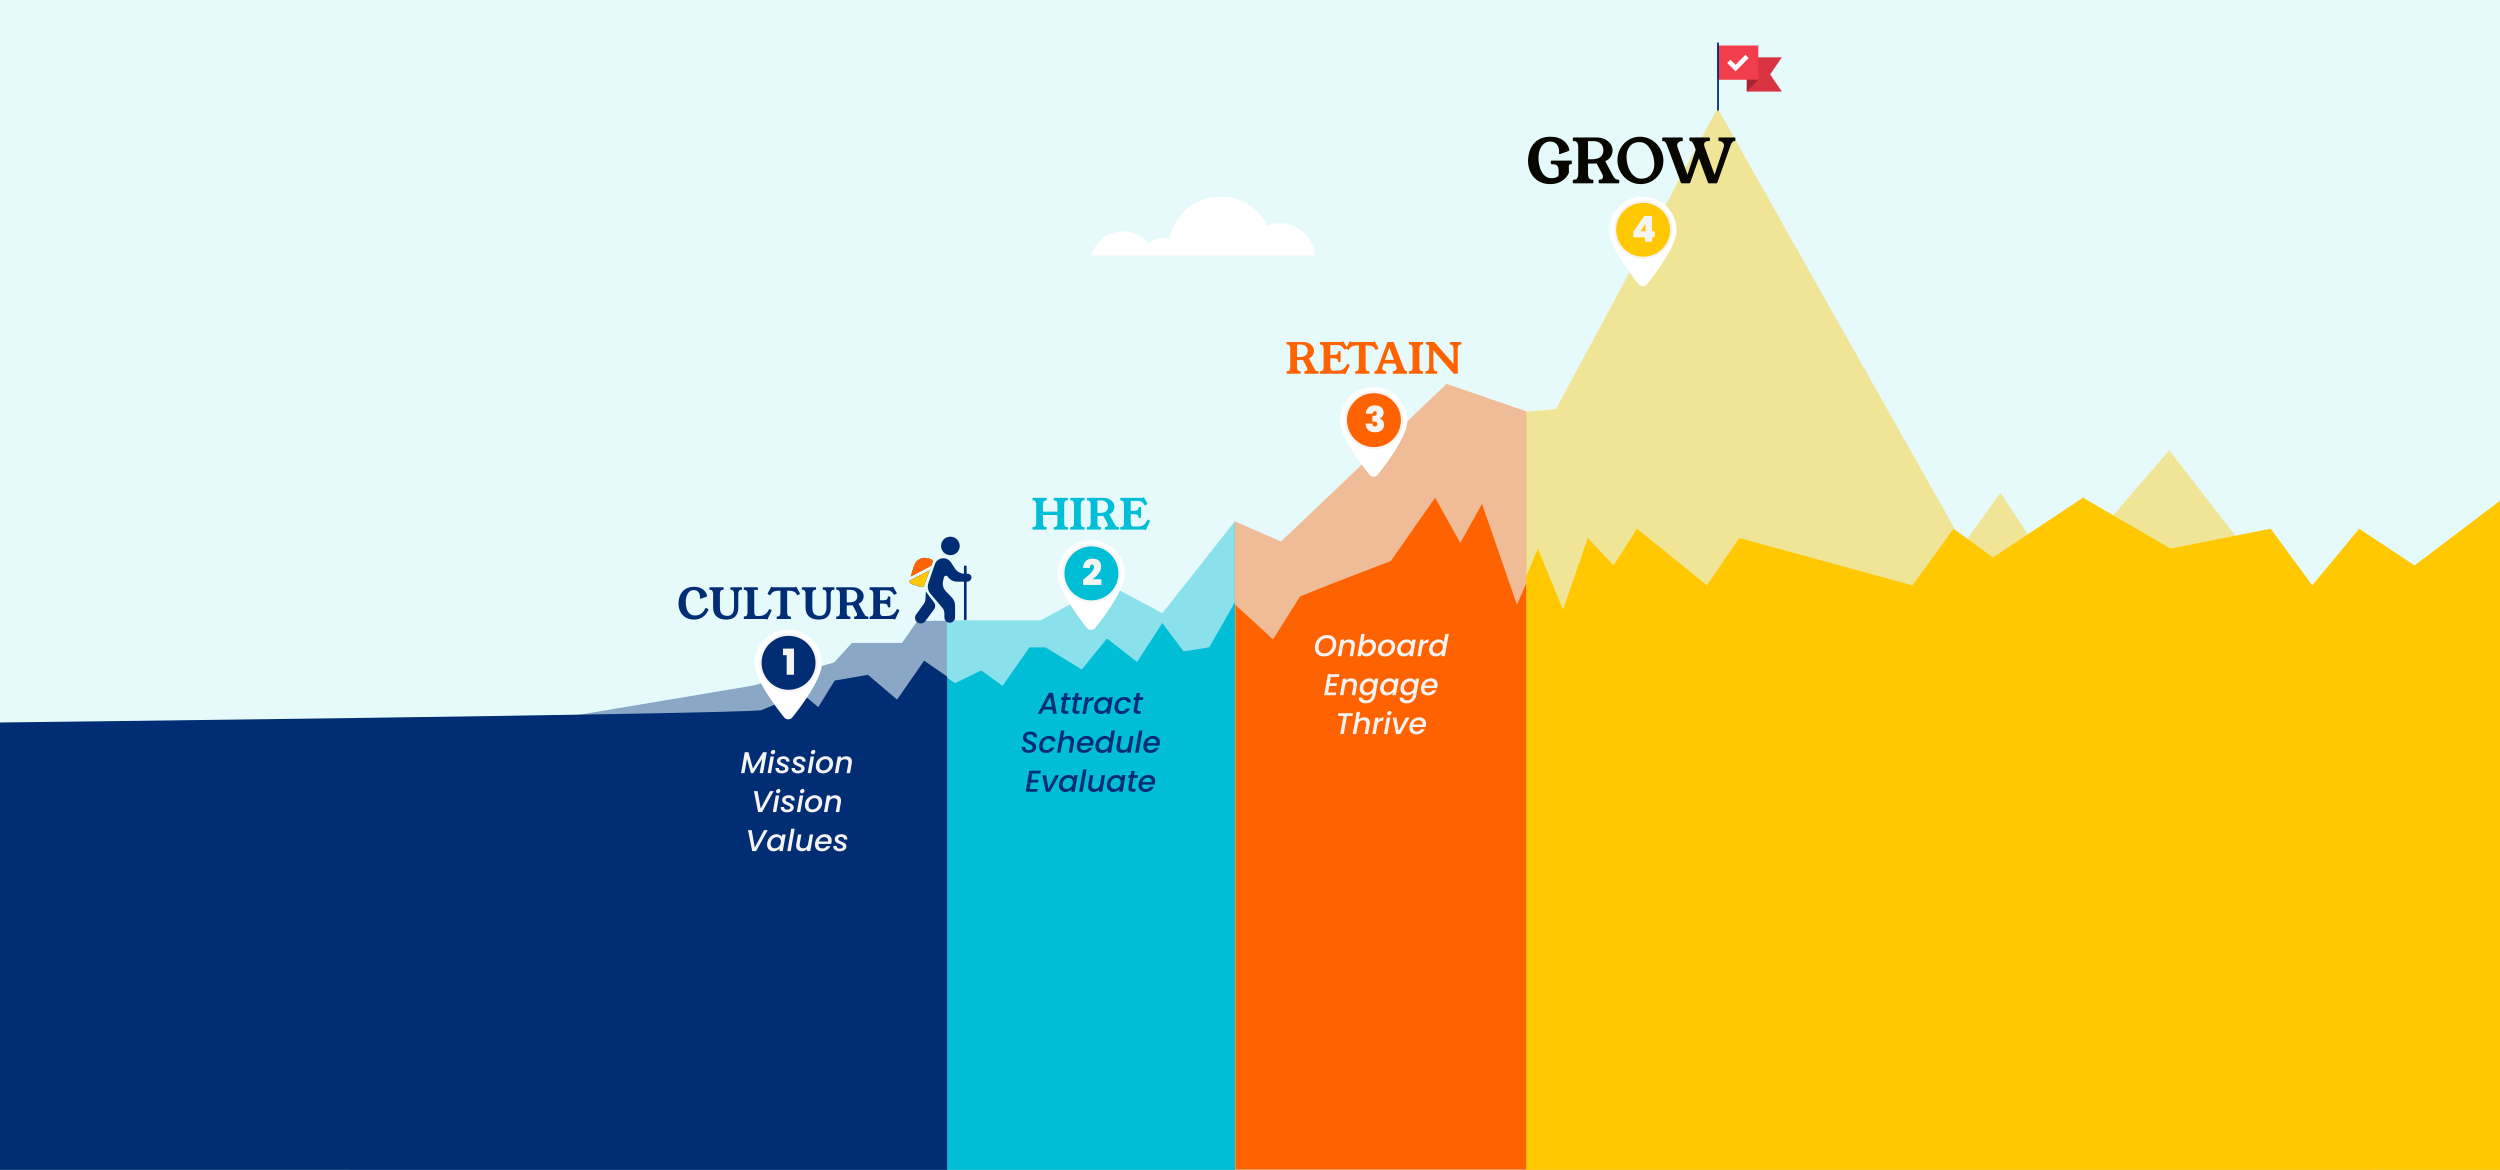 <svg xmlns="http://www.w3.org/2000/svg" width="2823" height="1321" viewBox="0 0 2823 1321" fill="none"><rect x="0" y="0" width="2823" height="1321" fill="#808080" stroke="none"/><g clip-path="url(#clip0_1147_239)"><rect width="2823" height="1321" fill="#00BED6"></rect><rect width="2823" height="1321" fill="white" fill-opacity="0.9"></rect><path d="M1090 640L1090 699" stroke="#002D74" stroke-width="3" stroke-linecap="round"></path><path d="M1998.9 84.073L2012.03 64.74H1972.49V103.405H2012.03L1998.9 84.073Z" fill="#D93241"></path><path d="M1985.5 51.398H1939V90.063H1985.5V51.398Z" fill="#F23D4C"></path><path d="M1972.49 103.406V90.062H1985.5L1972.49 103.406Z" fill="#A82530"></path><path d="M1954.05 67.424L1950.36 71.126L1959.74 80.531L1974.59 65.636L1970.9 61.935L1959.74 73.128L1954.05 67.424Z" fill="white"></path><line x1="1940" y1="48" x2="1940" y2="125" stroke="#002D74" stroke-width="2"></line><path opacity="0.4" d="M1723 1321V465L1757 462L1938 125H1941L2217 614.5L2259 556.5L2323.5 654.5L2449.5 508.5L2578.5 675L2681 1321H2052H1723Z" fill="#FFC800"></path><path opacity="0.4" d="M1394 1322.5V588.5L1446.5 611.5L1633.5 433.5L1723.5 464.5V1322.5H1394Z" fill="#FF6200"></path><path opacity="0.4" d="M1068.5 1321.5V700.5H1175L1251 659.5L1312.5 692.5L1394.5 588.5V1321.5H1068.5Z" fill="#00BED6"></path><path d="M1069 1321.5V765L1078.5 771.5L1108 757L1132 774.5L1162.5 731H1180.5L1221.5 756L1250 721L1284 747.5L1312.5 703.5L1336.5 735.5L1365.5 731L1394.5 680V1321.5H1069Z" fill="#00BED6"></path><path d="M1395 1320.5V783V683L1437.5 722L1468 673.5L1508 657.5L1570.5 633.5L1620.5 562L1649 613L1673.5 569L1713 683L1724 657.5V1320.5H1395Z" fill="#FF6200"></path><path d="M1723.5 1324V651L1736.5 619.5L1765 688.5L1793 607.5L1822 638.5L1848.5 597L1927.5 661L1964 607.5L2159.5 661L2206 597L2250.5 629.5L2352 562L2451 619.5L2564 597L2611 661L2664 597L2726.5 638.5L2827.5 562V1324H1723.5Z" fill="#FFC800"></path><path opacity="0.4" d="M962 726L942 748L851 774L598 816.5H394L394.5 1323.5H1069V701H1036L1018.5 726H962Z" fill="#002D74"></path><path d="M905.5 783L859.5 802C823.144 806.422 -11.313 815.959 -11.5 815.971V1323H1069.5V764L1043.5 746L1013 790L980 762L942.5 768.5L924 798.5L905.5 783Z" fill="#002D74"></path><path d="M799.376 687.533C799.567 687.629 799.726 687.724 799.854 687.82C799.981 687.883 800.045 687.995 800.045 688.154C800.045 688.218 800.013 688.345 799.949 688.536C799.439 689.779 798.739 691.053 797.847 692.359C796.987 693.633 795.904 694.827 794.598 695.942C793.324 697.057 791.795 697.949 790.011 698.618C788.259 699.287 786.237 699.621 783.943 699.621C780.121 699.621 776.888 698.825 774.244 697.232C771.6 695.64 769.594 693.474 768.224 690.734C766.854 687.963 766.169 684.873 766.169 681.465C766.169 679.873 766.345 678.216 766.695 676.496C767.045 674.744 767.619 673.04 768.415 671.384C769.211 669.727 770.278 668.246 771.616 666.94C772.986 665.603 774.674 664.551 776.681 663.787C778.687 662.991 781.06 662.592 783.8 662.592C786.093 662.592 788.068 662.879 789.724 663.452C791.381 664.026 792.766 664.758 793.881 665.65C794.996 666.51 795.888 667.418 796.557 668.374C797.226 669.329 797.703 670.221 797.99 671.049C798.277 671.878 798.42 672.499 798.42 672.913C798.42 673.359 798.149 673.677 797.608 673.868L791.779 675.923C791.46 676.05 791.174 676.114 790.919 676.114C790.537 676.114 790.346 675.955 790.346 675.636C790.346 675.572 790.361 675.334 790.393 674.919C790.425 674.505 790.441 674.219 790.441 674.059C790.441 672.913 790.234 671.75 789.82 670.572C789.406 669.393 788.689 668.406 787.67 667.609C786.651 666.781 785.233 666.367 783.418 666.367C781.698 666.367 780.248 666.781 779.07 667.609C777.923 668.437 776.999 669.52 776.299 670.858C775.598 672.196 775.088 673.613 774.77 675.111C774.483 676.608 774.34 678.025 774.34 679.363C774.34 682.453 774.706 685.176 775.438 687.533C776.171 689.858 777.302 691.69 778.831 693.028C780.392 694.334 782.351 694.987 784.708 694.987C787.065 694.987 788.992 694.572 790.489 693.744C792.018 692.916 793.228 691.913 794.12 690.734C795.044 689.524 795.76 688.345 796.27 687.199C796.461 686.785 796.732 686.577 797.082 686.577C797.242 686.577 797.449 686.641 797.703 686.769L799.376 687.533ZM837.229 663.166C837.707 663.166 837.946 663.405 837.946 663.882V665.316C837.946 665.794 837.707 666.033 837.229 666.033H836.894C835.716 666.033 834.888 666.478 834.41 667.37C833.932 668.23 833.693 669.297 833.693 670.572V685.861C833.693 690.256 832.594 693.649 830.397 696.038C828.231 698.427 824.775 699.621 820.029 699.621C815.314 699.621 811.667 698.443 809.087 696.085C806.539 693.728 805.265 690.479 805.265 686.339V670.572C805.265 669.297 805.026 668.23 804.548 667.37C804.102 666.478 803.274 666.033 802.064 666.033H801.729C801.251 666.033 801.013 665.794 801.013 665.316V663.882C801.013 663.405 801.251 663.166 801.729 663.166H816.397C816.875 663.166 817.114 663.405 817.114 663.882V665.316C817.114 665.794 816.875 666.033 816.397 666.033H816.111C814.932 666.033 814.104 666.478 813.626 667.37C813.148 668.23 812.909 669.297 812.909 670.572V685.383C812.909 686.721 813.005 687.995 813.196 689.205C813.387 690.416 813.769 691.483 814.343 692.407C814.948 693.33 815.808 694.063 816.923 694.604C818.07 695.146 819.567 695.417 821.414 695.417C823.262 695.417 824.727 694.987 825.81 694.127C826.893 693.235 827.673 692.04 828.151 690.543C828.629 689.014 828.868 687.294 828.868 685.383V670.572C828.868 669.297 828.629 668.23 828.151 667.37C827.705 666.478 826.877 666.033 825.666 666.033H825.38C824.902 666.033 824.663 665.794 824.663 665.316V663.882C824.663 663.405 824.902 663.166 825.38 663.166H837.229ZM870.895 688.775C871.181 688.903 871.325 689.094 871.325 689.349C871.325 689.381 871.309 689.428 871.277 689.492C871.277 689.524 871.245 689.619 871.181 689.779L866.69 699.239C866.563 699.526 866.372 699.669 866.117 699.669C866.053 699.669 865.974 699.637 865.878 699.573C865.782 699.541 865.639 699.43 865.448 699.239C865.289 699.08 864.97 699 864.492 699H840.555C840.077 699 839.838 698.761 839.838 698.283V696.85C839.838 696.372 840.077 696.133 840.555 696.133C842.912 696.133 844.091 694.62 844.091 691.594V670.619C844.091 667.593 842.912 666.08 840.555 666.08C840.077 666.08 839.838 665.841 839.838 665.364V663.93C839.838 663.421 840.077 663.166 840.555 663.166H855.032C855.637 663.166 855.94 663.421 855.94 663.93V665.364C855.94 665.841 855.653 666.08 855.08 666.08H851.688V691.069C851.688 694.095 852.787 695.608 854.984 695.608H856.848C859.173 695.608 861.307 695.114 863.25 694.127C865.193 693.107 866.85 691.212 868.219 688.441L868.363 688.154C868.522 687.868 868.713 687.724 868.936 687.724C869.095 687.724 869.238 687.772 869.366 687.868L870.895 688.775ZM897.215 663.166C897.374 663.166 897.549 663.15 897.74 663.118C897.963 663.054 898.186 662.911 898.409 662.688C898.537 662.561 898.68 662.497 898.839 662.497C899.094 662.497 899.285 662.64 899.412 662.927L903.187 669.903C903.283 670.094 903.33 670.237 903.33 670.333C903.33 670.587 903.203 670.779 902.948 670.906L900.941 672.005C900.75 672.1 900.591 672.148 900.464 672.148C900.272 672.148 900.097 672.005 899.938 671.718L899.795 671.432C898.998 669.839 897.852 668.708 896.355 668.039C894.858 667.37 893.137 667.036 891.194 667.036H888.853V691.594C888.853 692.868 889.092 693.951 889.57 694.843C890.048 695.703 890.892 696.133 892.102 696.133H892.437C892.915 696.133 893.153 696.372 893.153 696.85V698.283C893.153 698.761 892.915 699 892.437 699H877.721C877.243 699 877.004 698.761 877.004 698.283V696.85C877.004 696.372 877.243 696.133 877.721 696.133H878.007C879.218 696.133 880.062 695.703 880.54 694.843C881.018 693.951 881.256 692.868 881.256 691.594V667.036H878.915C876.972 667.036 875.252 667.37 873.755 668.039C872.258 668.708 871.111 669.839 870.315 671.432L870.172 671.718C870.012 672.005 869.837 672.148 869.646 672.148C869.519 672.148 869.36 672.1 869.168 672.005L867.162 670.906C866.907 670.779 866.779 670.587 866.779 670.333C866.779 670.237 866.827 670.094 866.923 669.903L870.697 662.927C870.857 662.64 871.048 662.497 871.271 662.497C871.43 662.497 871.573 662.561 871.701 662.688C871.924 662.911 872.131 663.054 872.322 663.118C872.545 663.15 872.736 663.166 872.895 663.166H897.215ZM941.605 663.166C942.083 663.166 942.322 663.405 942.322 663.882V665.316C942.322 665.794 942.083 666.033 941.605 666.033H941.271C940.092 666.033 939.264 666.478 938.786 667.37C938.309 668.23 938.07 669.297 938.07 670.572V685.861C938.07 690.256 936.971 693.649 934.773 696.038C932.607 698.427 929.151 699.621 924.405 699.621C919.691 699.621 916.044 698.443 913.464 696.085C910.915 693.728 909.641 690.479 909.641 686.339V670.572C909.641 669.297 909.402 668.23 908.925 667.37C908.479 666.478 907.65 666.033 906.44 666.033H906.106C905.628 666.033 905.389 665.794 905.389 665.316V663.882C905.389 663.405 905.628 663.166 906.106 663.166H920.774C921.252 663.166 921.49 663.405 921.49 663.882V665.316C921.49 665.794 921.252 666.033 920.774 666.033H920.487C919.309 666.033 918.48 666.478 918.003 667.37C917.525 668.23 917.286 669.297 917.286 670.572V685.383C917.286 686.721 917.381 687.995 917.573 689.205C917.764 690.416 918.146 691.483 918.719 692.407C919.324 693.33 920.184 694.063 921.299 694.604C922.446 695.146 923.943 695.417 925.791 695.417C927.638 695.417 929.103 694.987 930.186 694.127C931.269 693.235 932.05 692.04 932.527 690.543C933.005 689.014 933.244 687.294 933.244 685.383V670.572C933.244 669.297 933.005 668.23 932.527 667.37C932.081 666.478 931.253 666.033 930.043 666.033H929.756C929.278 666.033 929.039 665.794 929.039 665.316V663.882C929.039 663.405 929.278 663.166 929.756 663.166H941.605ZM979.81 696.133C980.288 696.133 980.527 696.372 980.527 696.85V698.283C980.527 698.761 980.288 699 979.81 699H965.142C964.664 699 964.425 698.761 964.425 698.283V696.85C964.425 696.372 964.664 696.133 965.142 696.133H965.429C966.225 696.133 966.814 695.91 967.197 695.464C967.579 694.987 967.77 694.429 967.77 693.792C967.77 693.059 967.563 692.327 967.149 691.594L962.801 683.472C961.845 683.567 960.81 683.615 959.695 683.615H956.112V691.594C956.112 692.868 956.351 693.951 956.829 694.843C957.306 695.703 958.134 696.133 959.313 696.133H959.6C960.077 696.133 960.316 696.372 960.316 696.85V698.283C960.316 698.761 960.077 699 959.6 699H944.932C944.454 699 944.215 698.761 944.215 698.283V696.85C944.215 696.372 944.454 696.133 944.932 696.133H945.266C946.476 696.133 947.305 695.703 947.751 694.843C948.228 693.951 948.467 692.868 948.467 691.594V670.572C948.467 669.266 948.212 668.183 947.703 667.323C947.225 666.463 946.317 666.033 944.979 666.033C944.502 666.033 944.263 665.794 944.263 665.316V663.882C944.263 663.405 944.502 663.166 944.979 663.166H962.514C965.094 663.166 967.34 663.628 969.251 664.551C971.162 665.475 972.643 666.701 973.694 668.23C974.746 669.759 975.271 671.432 975.271 673.247C975.271 674.872 974.841 676.448 973.981 677.977C973.121 679.506 971.656 680.764 969.585 681.752L974.793 691.594C975.43 692.773 976.083 693.824 976.752 694.748C977.453 695.671 978.393 696.133 979.571 696.133H979.81ZM958.883 680.223C962.068 680.223 964.394 679.602 965.859 678.36C967.356 677.117 968.104 675.413 968.104 673.247C968.104 671.049 967.42 669.297 966.05 667.991C964.68 666.686 962.801 666.033 960.412 666.033H956.112V680.223H958.883ZM1015.12 688.775C1015.41 688.935 1015.55 689.11 1015.55 689.301C1015.55 689.428 1015.51 689.588 1015.41 689.779L1010.92 699.239C1010.79 699.526 1010.6 699.669 1010.35 699.669C1010.19 699.669 1010.04 699.605 1009.92 699.478L1009.68 699.239C1009.52 699.08 1009.2 699 1008.72 699H982.585C982.108 699 981.869 698.761 981.869 698.283V696.85C981.869 696.372 982.108 696.133 982.585 696.133H982.681C984.974 696.133 986.121 694.62 986.121 691.594V670.619C986.121 667.593 984.958 666.08 982.633 666.08H982.585C982.108 666.08 981.869 665.841 981.869 665.364V663.93C981.869 663.421 982.108 663.166 982.585 663.166H1006.52C1006.94 663.166 1007.24 663.086 1007.43 662.927L1007.72 662.688C1007.81 662.592 1007.94 662.545 1008.1 662.545C1008.35 662.545 1008.56 662.672 1008.72 662.927L1012.5 669.425C1012.59 669.552 1012.64 669.696 1012.64 669.855C1012.64 670.078 1012.51 670.269 1012.26 670.428L1010.35 671.479C1010.12 671.607 1009.95 671.67 1009.82 671.67C1009.6 671.67 1009.41 671.527 1009.25 671.24L1009.1 671.002C1008.12 669.345 1007.05 668.199 1005.9 667.561C1004.79 666.893 1003.31 666.558 1001.46 666.558H993.718V677.786H997.922C999.356 677.786 1000.47 677.515 1001.27 676.974C1002.06 676.432 1002.46 675.636 1002.46 674.585V674.251C1002.46 673.773 1002.7 673.534 1003.18 673.534H1004.61C1005.09 673.534 1005.33 673.773 1005.33 674.251V685.096C1005.33 685.574 1005.09 685.813 1004.61 685.813H1003.18C1002.7 685.813 1002.46 685.574 1002.46 685.096V684.81C1002.46 683.727 1002.06 682.93 1001.27 682.421C1000.5 681.879 999.388 681.608 997.922 681.608H993.718V691.069C993.718 694.095 994.817 695.608 997.015 695.608H1000.12C1002.48 695.608 1004.39 695.385 1005.85 694.939C1007.35 694.493 1008.59 693.744 1009.58 692.693C1010.6 691.642 1011.56 690.225 1012.45 688.441L1012.59 688.154C1012.75 687.899 1012.96 687.772 1013.21 687.772C1013.37 687.772 1013.5 687.804 1013.59 687.868L1015.12 688.775Z" fill="#002D74"></path><path d="M865.853 849.37L861.671 873H857.795L860.651 856.816L850.587 873H847.901L843.515 856.816L840.659 873H836.783L840.965 849.37H845.147L850.179 867.9L861.705 849.37H865.853ZM872.477 851.784C871.865 851.784 871.367 851.591 870.981 851.206C870.596 850.821 870.403 850.333 870.403 849.744C870.403 848.951 870.698 848.271 871.287 847.704C871.899 847.115 872.591 846.82 873.361 846.82C873.973 846.82 874.461 847.013 874.823 847.398C875.209 847.783 875.401 848.271 875.401 848.86C875.401 849.653 875.107 850.345 874.517 850.934C873.928 851.501 873.248 851.784 872.477 851.784ZM873.939 854.266L870.641 873H866.765L870.063 854.266H873.939ZM882.632 873.306C881.34 873.306 880.162 873.091 879.096 872.66C878.031 872.207 877.192 871.583 876.58 870.79C875.968 869.974 875.662 869.045 875.662 868.002C875.662 867.821 875.685 867.571 875.73 867.254H879.504C879.414 868.115 879.674 868.829 880.286 869.396C880.898 869.963 881.76 870.246 882.87 870.246C883.958 870.246 884.854 870.053 885.556 869.668C886.259 869.283 886.61 868.716 886.61 867.968C886.61 867.333 886.316 866.823 885.726 866.438C885.16 866.053 884.242 865.622 882.972 865.146C881.771 864.67 880.796 864.228 880.048 863.82C879.3 863.412 878.654 862.857 878.11 862.154C877.566 861.429 877.294 860.533 877.294 859.468C877.294 858.38 877.6 857.428 878.212 856.612C878.847 855.773 879.72 855.127 880.83 854.674C881.964 854.198 883.256 853.96 884.706 853.96C886.021 853.96 887.188 854.187 888.208 854.64C889.251 855.071 890.056 855.694 890.622 856.51C891.212 857.303 891.506 858.221 891.506 859.264C891.506 859.581 891.495 859.819 891.472 859.978H887.8C887.891 859.094 887.63 858.38 887.018 857.836C886.429 857.292 885.579 857.02 884.468 857.02C883.494 857.02 882.7 857.224 882.088 857.632C881.499 858.04 881.204 858.595 881.204 859.298C881.204 860.001 881.51 860.567 882.122 860.998C882.734 861.406 883.675 861.859 884.944 862.358C886.1 862.811 887.041 863.242 887.766 863.65C888.492 864.058 889.115 864.602 889.636 865.282C890.158 865.962 890.418 866.812 890.418 867.832C890.418 868.943 890.078 869.917 889.398 870.756C888.741 871.572 887.823 872.207 886.644 872.66C885.466 873.091 884.128 873.306 882.632 873.306ZM900.794 873.306C899.502 873.306 898.324 873.091 897.258 872.66C896.193 872.207 895.354 871.583 894.742 870.79C894.13 869.974 893.824 869.045 893.824 868.002C893.824 867.821 893.847 867.571 893.892 867.254H897.666C897.576 868.115 897.836 868.829 898.448 869.396C899.06 869.963 899.922 870.246 901.032 870.246C902.12 870.246 903.016 870.053 903.718 869.668C904.421 869.283 904.772 868.716 904.772 867.968C904.772 867.333 904.478 866.823 903.888 866.438C903.322 866.053 902.404 865.622 901.134 865.146C899.933 864.67 898.958 864.228 898.21 863.82C897.462 863.412 896.816 862.857 896.272 862.154C895.728 861.429 895.456 860.533 895.456 859.468C895.456 858.38 895.762 857.428 896.374 856.612C897.009 855.773 897.882 855.127 898.992 854.674C900.126 854.198 901.418 853.96 902.868 853.96C904.183 853.96 905.35 854.187 906.37 854.64C907.413 855.071 908.218 855.694 908.784 856.51C909.374 857.303 909.668 858.221 909.668 859.264C909.668 859.581 909.657 859.819 909.634 859.978H905.962C906.053 859.094 905.792 858.38 905.18 857.836C904.591 857.292 903.741 857.02 902.63 857.02C901.656 857.02 900.862 857.224 900.25 857.632C899.661 858.04 899.366 858.595 899.366 859.298C899.366 860.001 899.672 860.567 900.284 860.998C900.896 861.406 901.837 861.859 903.106 862.358C904.262 862.811 905.203 863.242 905.928 863.65C906.654 864.058 907.277 864.602 907.798 865.282C908.32 865.962 908.58 866.812 908.58 867.832C908.58 868.943 908.24 869.917 907.56 870.756C906.903 871.572 905.985 872.207 904.806 872.66C903.628 873.091 902.29 873.306 900.794 873.306ZM917.766 851.784C917.154 851.784 916.656 851.591 916.27 851.206C915.885 850.821 915.692 850.333 915.692 849.744C915.692 848.951 915.987 848.271 916.576 847.704C917.188 847.115 917.88 846.82 918.65 846.82C919.262 846.82 919.75 847.013 920.112 847.398C920.498 847.783 920.69 848.271 920.69 848.86C920.69 849.653 920.396 850.345 919.806 850.934C919.217 851.501 918.537 851.784 917.766 851.784ZM919.228 854.266L915.93 873H912.054L915.352 854.266H919.228ZM929.213 873.306C927.627 873.306 926.233 872.977 925.031 872.32C923.83 871.663 922.889 870.733 922.209 869.532C921.552 868.331 921.223 866.959 921.223 865.418C921.223 863.31 921.711 861.383 922.685 859.638C923.683 857.893 925.043 856.51 926.765 855.49C928.511 854.47 930.449 853.96 932.579 853.96C934.166 853.96 935.571 854.3 936.795 854.98C938.019 855.637 938.971 856.567 939.651 857.768C940.354 858.947 940.705 860.318 940.705 861.882C940.705 863.99 940.195 865.917 939.175 867.662C938.155 869.407 936.773 870.79 935.027 871.81C933.282 872.807 931.344 873.306 929.213 873.306ZM929.689 870.042C930.981 870.042 932.16 869.679 933.225 868.954C934.313 868.206 935.163 867.231 935.775 866.03C936.387 864.806 936.693 863.503 936.693 862.12C936.693 860.556 936.251 859.355 935.367 858.516C934.483 857.655 933.373 857.224 932.035 857.224C930.721 857.224 929.542 857.598 928.499 858.346C927.479 859.071 926.675 860.057 926.085 861.304C925.519 862.528 925.235 863.843 925.235 865.248C925.235 866.767 925.643 867.945 926.459 868.784C927.298 869.623 928.375 870.042 929.689 870.042ZM955.519 853.96C957.491 853.96 959.055 854.493 960.211 855.558C961.39 856.601 961.979 858.108 961.979 860.08C961.979 860.579 961.922 861.202 961.809 861.95L959.837 873H955.995L957.865 862.528C957.956 861.893 958.001 861.44 958.001 861.168C958.001 859.921 957.65 858.969 956.947 858.312C956.267 857.655 955.315 857.326 954.091 857.326C952.618 857.326 951.371 857.779 950.351 858.686C949.354 859.57 948.719 860.851 948.447 862.528V862.426L946.577 873H942.701L945.999 854.266H949.875L949.501 856.442C950.272 855.671 951.178 855.071 952.221 854.64C953.286 854.187 954.386 853.96 955.519 853.96ZM855.478 893.37L858.98 912.988L869.486 893.37H873.6L860.544 917H856.056L851.33 893.37H855.478ZM878.371 895.784C877.759 895.784 877.26 895.591 876.875 895.206C876.49 894.821 876.297 894.333 876.297 893.744C876.297 892.951 876.592 892.271 877.181 891.704C877.793 891.115 878.484 890.82 879.255 890.82C879.867 890.82 880.354 891.013 880.717 891.398C881.102 891.783 881.295 892.271 881.295 892.86C881.295 893.653 881 894.345 880.411 894.934C879.822 895.501 879.142 895.784 878.371 895.784ZM879.833 898.266L876.535 917H872.659L875.957 898.266H879.833ZM888.526 917.306C887.234 917.306 886.055 917.091 884.99 916.66C883.924 916.207 883.086 915.583 882.474 914.79C881.862 913.974 881.556 913.045 881.556 912.002C881.556 911.821 881.578 911.571 881.624 911.254H885.398C885.307 912.115 885.568 912.829 886.18 913.396C886.792 913.963 887.653 914.246 888.764 914.246C889.852 914.246 890.747 914.053 891.45 913.668C892.152 913.283 892.504 912.716 892.504 911.968C892.504 911.333 892.209 910.823 891.62 910.438C891.053 910.053 890.135 909.622 888.866 909.146C887.664 908.67 886.69 908.228 885.942 907.82C885.194 907.412 884.548 906.857 884.004 906.154C883.46 905.429 883.188 904.533 883.188 903.468C883.188 902.38 883.494 901.428 884.106 900.612C884.74 899.773 885.613 899.127 886.724 898.674C887.857 898.198 889.149 897.96 890.6 897.96C891.914 897.96 893.082 898.187 894.102 898.64C895.144 899.071 895.949 899.694 896.516 900.51C897.105 901.303 897.4 902.221 897.4 903.264C897.4 903.581 897.388 903.819 897.366 903.978H893.694C893.784 903.094 893.524 902.38 892.912 901.836C892.322 901.292 891.472 901.02 890.362 901.02C889.387 901.02 888.594 901.224 887.982 901.632C887.392 902.04 887.098 902.595 887.098 903.298C887.098 904.001 887.404 904.567 888.016 904.998C888.628 905.406 889.568 905.859 890.838 906.358C891.994 906.811 892.934 907.242 893.66 907.65C894.385 908.058 895.008 908.602 895.53 909.282C896.051 909.962 896.312 910.812 896.312 911.832C896.312 912.943 895.972 913.917 895.292 914.756C894.634 915.572 893.716 916.207 892.538 916.66C891.359 917.091 890.022 917.306 888.526 917.306ZM905.498 895.784C904.886 895.784 904.387 895.591 904.002 895.206C903.617 894.821 903.424 894.333 903.424 893.744C903.424 892.951 903.719 892.271 904.308 891.704C904.92 891.115 905.611 890.82 906.382 890.82C906.994 890.82 907.481 891.013 907.844 891.398C908.229 891.783 908.422 892.271 908.422 892.86C908.422 893.653 908.127 894.345 907.538 894.934C906.949 895.501 906.269 895.784 905.498 895.784ZM906.96 898.266L903.662 917H899.786L903.084 898.266H906.96ZM916.945 917.306C915.358 917.306 913.964 916.977 912.763 916.32C911.561 915.663 910.621 914.733 909.941 913.532C909.283 912.331 908.955 910.959 908.955 909.418C908.955 907.31 909.442 905.383 910.417 903.638C911.414 901.893 912.774 900.51 914.497 899.49C916.242 898.47 918.18 897.96 920.311 897.96C921.897 897.96 923.303 898.3 924.527 898.98C925.751 899.637 926.703 900.567 927.383 901.768C928.085 902.947 928.437 904.318 928.437 905.882C928.437 907.99 927.927 909.917 926.907 911.662C925.887 913.407 924.504 914.79 922.759 915.81C921.013 916.807 919.075 917.306 916.945 917.306ZM917.421 914.042C918.713 914.042 919.891 913.679 920.957 912.954C922.045 912.206 922.895 911.231 923.507 910.03C924.119 908.806 924.425 907.503 924.425 906.12C924.425 904.556 923.983 903.355 923.099 902.516C922.215 901.655 921.104 901.224 919.767 901.224C918.452 901.224 917.273 901.598 916.231 902.346C915.211 903.071 914.406 904.057 913.817 905.304C913.25 906.528 912.967 907.843 912.967 909.248C912.967 910.767 913.375 911.945 914.191 912.784C915.029 913.623 916.106 914.042 917.421 914.042ZM943.25 897.96C945.222 897.96 946.786 898.493 947.942 899.558C949.121 900.601 949.71 902.108 949.71 904.08C949.71 904.579 949.654 905.202 949.54 905.95L947.568 917H943.726L945.596 906.528C945.687 905.893 945.732 905.44 945.732 905.168C945.732 903.921 945.381 902.969 944.678 902.312C943.998 901.655 943.046 901.326 941.822 901.326C940.349 901.326 939.102 901.779 938.082 902.686C937.085 903.57 936.45 904.851 936.178 906.528V906.426L934.308 917H930.432L933.73 898.266H937.606L937.232 900.442C938.003 899.671 938.91 899.071 939.952 898.64C941.018 898.187 942.117 897.96 943.25 897.96ZM848.787 937.37L852.289 956.988L862.795 937.37H866.909L853.853 961H849.365L844.639 937.37H848.787ZM866.343 951.548C866.683 949.667 867.363 948.001 868.383 946.55C869.425 945.099 870.695 943.977 872.191 943.184C873.687 942.368 875.251 941.96 876.883 941.96C878.356 941.96 879.591 942.255 880.589 942.844C881.586 943.411 882.334 944.125 882.833 944.986L883.309 942.266H887.219L883.921 961H880.011L880.521 958.212C879.705 959.096 878.673 959.833 877.427 960.422C876.203 961.011 874.865 961.306 873.415 961.306C872.009 961.306 870.751 960.989 869.641 960.354C868.553 959.719 867.691 958.824 867.057 957.668C866.445 956.489 866.139 955.141 866.139 953.622C866.139 952.942 866.207 952.251 866.343 951.548ZM881.677 951.616C881.767 951.185 881.813 950.721 881.813 950.222C881.813 948.703 881.359 947.513 880.453 946.652C879.569 945.768 878.458 945.326 877.121 945.326C876.123 945.326 875.149 945.575 874.197 946.074C873.245 946.55 872.417 947.264 871.715 948.216C871.012 949.145 870.547 950.256 870.321 951.548C870.23 951.979 870.185 952.443 870.185 952.942C870.185 954.483 870.627 955.707 871.511 956.614C872.417 957.498 873.539 957.94 874.877 957.94C875.874 957.94 876.849 957.691 877.801 957.192C878.753 956.693 879.58 955.968 880.283 955.016C880.985 954.041 881.45 952.908 881.677 951.616ZM897.341 935.84L892.887 961H889.011L893.465 935.84H897.341ZM918.24 942.266L914.942 961H911.066L911.44 958.79C910.692 959.561 909.786 960.173 908.72 960.626C907.678 961.057 906.601 961.272 905.49 961.272C903.518 961.272 901.943 960.739 900.764 959.674C899.586 958.609 898.996 957.101 898.996 955.152C898.996 954.631 899.053 954.007 899.166 953.282L901.104 942.266H904.946L903.11 952.704C903.02 953.339 902.974 953.792 902.974 954.064C902.974 955.311 903.314 956.263 903.994 956.92C904.697 957.577 905.66 957.906 906.884 957.906C908.312 957.906 909.525 957.487 910.522 956.648C911.52 955.787 912.177 954.551 912.494 952.942L914.364 942.266H918.24ZM931.48 941.96C933.815 941.96 935.674 942.617 937.056 943.932C938.462 945.247 939.164 947.015 939.164 949.236C939.164 949.757 939.108 950.381 938.994 951.106C938.904 951.605 938.745 952.217 938.518 952.942H924.204C924.182 953.101 924.17 953.339 924.17 953.656C924.17 954.993 924.578 956.059 925.394 956.852C926.233 957.645 927.321 958.042 928.658 958.042C930.766 958.042 932.387 957.169 933.52 955.424H937.702C936.841 957.147 935.572 958.563 933.894 959.674C932.217 960.762 930.279 961.306 928.08 961.306C926.516 961.306 925.145 961 923.966 960.388C922.788 959.776 921.87 958.903 921.212 957.77C920.555 956.614 920.226 955.265 920.226 953.724C920.226 953.067 920.294 952.364 920.43 951.616C920.77 949.689 921.462 948.001 922.504 946.55C923.547 945.077 924.839 943.943 926.38 943.15C927.944 942.357 929.644 941.96 931.48 941.96ZM935.118 950.154C935.164 949.746 935.186 949.451 935.186 949.27C935.186 948.023 934.767 947.037 933.928 946.312C933.112 945.587 932.047 945.224 930.732 945.224C929.35 945.224 928.103 945.666 926.992 946.55C925.882 947.434 925.122 948.635 924.714 950.154H935.118ZM947.943 961.306C946.651 961.306 945.472 961.091 944.407 960.66C943.341 960.207 942.503 959.583 941.891 958.79C941.279 957.974 940.973 957.045 940.973 956.002C940.973 955.821 940.995 955.571 941.041 955.254H944.815C944.724 956.115 944.985 956.829 945.597 957.396C946.209 957.963 947.07 958.246 948.181 958.246C949.269 958.246 950.164 958.053 950.867 957.668C951.569 957.283 951.921 956.716 951.921 955.968C951.921 955.333 951.626 954.823 951.037 954.438C950.47 954.053 949.552 953.622 948.283 953.146C947.081 952.67 946.107 952.228 945.359 951.82C944.611 951.412 943.965 950.857 943.421 950.154C942.877 949.429 942.605 948.533 942.605 947.468C942.605 946.38 942.911 945.428 943.523 944.612C944.157 943.773 945.03 943.127 946.141 942.674C947.274 942.198 948.566 941.96 950.017 941.96C951.331 941.96 952.499 942.187 953.519 942.64C954.561 943.071 955.366 943.694 955.933 944.51C956.522 945.303 956.817 946.221 956.817 947.264C956.817 947.581 956.805 947.819 956.783 947.978H953.111C953.201 947.094 952.941 946.38 952.329 945.836C951.739 945.292 950.889 945.02 949.779 945.02C948.804 945.02 948.011 945.224 947.399 945.632C946.809 946.04 946.515 946.595 946.515 947.298C946.515 948.001 946.821 948.567 947.433 948.998C948.045 949.406 948.985 949.859 950.255 950.358C951.411 950.811 952.351 951.242 953.077 951.65C953.802 952.058 954.425 952.602 954.947 953.282C955.468 953.962 955.729 954.812 955.729 955.832C955.729 956.943 955.389 957.917 954.709 958.756C954.051 959.572 953.133 960.207 951.955 960.66C950.776 961.091 949.439 961.306 947.943 961.306Z" fill="#F6F4F3"></path><path d="M1201.68 590.594C1201.68 591.868 1201.9 592.951 1202.35 593.843C1202.83 594.703 1203.67 595.133 1204.88 595.133H1205.17C1205.65 595.133 1205.89 595.372 1205.89 595.85V597.283C1205.89 597.761 1205.65 598 1205.17 598H1190.5C1190.02 598 1189.78 597.761 1189.78 597.283V595.85C1189.78 595.372 1190.02 595.133 1190.5 595.133H1190.79C1192 595.133 1192.84 594.703 1193.32 593.843C1193.8 592.951 1194.04 591.868 1194.04 590.594V581.516H1177.7V590.594C1177.7 591.868 1177.94 592.951 1178.41 593.843C1178.89 594.703 1179.74 595.133 1180.95 595.133H1181.23C1181.71 595.133 1181.95 595.372 1181.95 595.85V597.283C1181.95 597.761 1181.71 598 1181.23 598H1166.56C1166.09 598 1165.85 597.761 1165.85 597.283V595.85C1165.85 595.372 1166.09 595.133 1166.56 595.133H1166.85C1168.06 595.133 1168.89 594.703 1169.34 593.843C1169.81 592.951 1170.05 591.868 1170.05 590.594V569.572C1170.05 568.297 1169.81 567.23 1169.34 566.37C1168.89 565.478 1168.06 565.033 1166.85 565.033H1166.56C1166.09 565.033 1165.85 564.794 1165.85 564.316V562.882C1165.85 562.405 1166.09 562.166 1166.56 562.166H1181.23C1181.71 562.166 1181.95 562.405 1181.95 562.882V564.316C1181.95 564.794 1181.71 565.033 1181.23 565.033H1180.95C1179.74 565.033 1178.89 565.478 1178.41 566.37C1177.94 567.23 1177.7 568.297 1177.7 569.572V577.742H1194.04V569.572C1194.04 568.297 1193.8 567.23 1193.32 566.37C1192.84 565.478 1192 565.033 1190.79 565.033H1190.5C1190.02 565.033 1189.78 564.794 1189.78 564.316V562.882C1189.78 562.405 1190.02 562.166 1190.5 562.166H1205.17C1205.65 562.166 1205.89 562.405 1205.89 562.882V564.316C1205.89 564.794 1205.65 565.033 1205.17 565.033H1204.88C1203.67 565.033 1202.83 565.478 1202.35 566.37C1201.9 567.23 1201.68 568.297 1201.68 569.572V590.594ZM1220.44 590.594C1220.44 591.868 1220.68 592.951 1221.16 593.843C1221.64 594.703 1222.47 595.133 1223.64 595.133H1223.93C1224.41 595.133 1224.65 595.372 1224.65 595.85V597.283C1224.65 597.761 1224.41 598 1223.93 598H1209.26C1208.79 598 1208.55 597.761 1208.55 597.283V595.85C1208.55 595.372 1208.79 595.133 1209.26 595.133H1209.6C1210.81 595.133 1211.64 594.703 1212.08 593.843C1212.56 592.951 1212.8 591.868 1212.8 590.594V569.572C1212.8 568.297 1212.56 567.23 1212.08 566.37C1211.64 565.478 1210.81 565.033 1209.6 565.033H1209.26C1208.79 565.033 1208.55 564.794 1208.55 564.316V562.882C1208.55 562.405 1208.79 562.166 1209.26 562.166H1223.93C1224.41 562.166 1224.65 562.405 1224.65 562.882V564.316C1224.65 564.794 1224.41 565.033 1223.93 565.033H1223.64C1222.47 565.033 1221.64 565.478 1221.16 566.37C1220.68 567.23 1220.44 568.297 1220.44 569.572V590.594ZM1262.89 595.133C1263.37 595.133 1263.61 595.372 1263.61 595.85V597.283C1263.61 597.761 1263.37 598 1262.89 598H1248.22C1247.75 598 1247.51 597.761 1247.51 597.283V595.85C1247.51 595.372 1247.75 595.133 1248.22 595.133H1248.51C1249.31 595.133 1249.9 594.91 1250.28 594.464C1250.66 593.987 1250.85 593.429 1250.85 592.792C1250.85 592.059 1250.65 591.327 1250.23 590.594L1245.88 582.472C1244.93 582.567 1243.89 582.615 1242.78 582.615H1239.19V590.594C1239.19 591.868 1239.43 592.951 1239.91 593.843C1240.39 594.703 1241.22 595.133 1242.4 595.133H1242.68C1243.16 595.133 1243.4 595.372 1243.4 595.85V597.283C1243.4 597.761 1243.16 598 1242.68 598H1228.01C1227.54 598 1227.3 597.761 1227.3 597.283V595.85C1227.3 595.372 1227.54 595.133 1228.01 595.133H1228.35C1229.56 595.133 1230.39 594.703 1230.83 593.843C1231.31 592.951 1231.55 591.868 1231.55 590.594V569.572C1231.55 568.266 1231.3 567.183 1230.79 566.323C1230.31 565.463 1229.4 565.033 1228.06 565.033C1227.58 565.033 1227.35 564.794 1227.35 564.316V562.882C1227.35 562.405 1227.58 562.166 1228.06 562.166H1245.6C1248.18 562.166 1250.42 562.628 1252.33 563.551C1254.25 564.475 1255.73 565.701 1256.78 567.23C1257.83 568.759 1258.35 570.432 1258.35 572.247C1258.35 573.872 1257.92 575.448 1257.06 576.977C1256.2 578.506 1254.74 579.764 1252.67 580.752L1257.88 590.594C1258.51 591.773 1259.17 592.824 1259.84 593.748C1260.54 594.671 1261.48 595.133 1262.65 595.133H1262.89ZM1241.97 579.223C1245.15 579.223 1247.48 578.602 1248.94 577.36C1250.44 576.117 1251.19 574.413 1251.19 572.247C1251.19 570.049 1250.5 568.297 1249.13 566.991C1247.76 565.686 1245.88 565.033 1243.49 565.033H1239.19V579.223H1241.97ZM1298.21 587.775C1298.49 587.935 1298.64 588.11 1298.64 588.301C1298.64 588.428 1298.59 588.588 1298.49 588.779L1294 598.239C1293.87 598.526 1293.68 598.669 1293.43 598.669C1293.27 598.669 1293.13 598.605 1293 598.478L1292.76 598.239C1292.6 598.08 1292.28 598 1291.8 598H1265.67C1265.19 598 1264.95 597.761 1264.95 597.283V595.85C1264.95 595.372 1265.19 595.133 1265.67 595.133H1265.76C1268.06 595.133 1269.2 593.62 1269.2 590.594V569.619C1269.2 566.593 1268.04 565.08 1265.72 565.08H1265.67C1265.19 565.08 1264.95 564.841 1264.95 564.364V562.93C1264.95 562.421 1265.19 562.166 1265.67 562.166H1289.61C1290.02 562.166 1290.32 562.086 1290.51 561.927L1290.8 561.688C1290.9 561.592 1291.02 561.545 1291.18 561.545C1291.44 561.545 1291.64 561.672 1291.8 561.927L1295.58 568.425C1295.67 568.552 1295.72 568.696 1295.72 568.855C1295.72 569.078 1295.59 569.269 1295.34 569.428L1293.43 570.479C1293.2 570.607 1293.03 570.67 1292.9 570.67C1292.68 570.67 1292.49 570.527 1292.33 570.24L1292.19 570.002C1291.2 568.345 1290.13 567.199 1288.98 566.561C1287.87 565.893 1286.39 565.558 1284.54 565.558H1276.8V576.786H1281.01C1282.44 576.786 1283.55 576.515 1284.35 575.974C1285.15 575.432 1285.54 574.636 1285.54 573.585V573.251C1285.54 572.773 1285.78 572.534 1286.26 572.534H1287.69C1288.17 572.534 1288.41 572.773 1288.41 573.251V584.096C1288.41 584.574 1288.17 584.813 1287.69 584.813H1286.26C1285.78 584.813 1285.54 584.574 1285.54 584.096V583.81C1285.54 582.727 1285.15 581.93 1284.35 581.421C1283.59 580.879 1282.47 580.608 1281.01 580.608H1276.8V590.069C1276.8 593.095 1277.9 594.608 1280.1 594.608H1283.2C1285.56 594.608 1287.47 594.385 1288.94 593.939C1290.43 593.493 1291.68 592.744 1292.66 591.693C1293.68 590.642 1294.64 589.225 1295.53 587.441L1295.67 587.154C1295.83 586.899 1296.04 586.772 1296.29 586.772C1296.45 586.772 1296.58 586.804 1296.68 586.868L1298.21 587.775Z" fill="#00BED6"></path><path d="M1188.31 801.172H1178.42L1175.87 806H1171.82L1184.47 782.336H1188.96L1193.24 806H1189.16L1188.31 801.172ZM1187.8 798.146L1185.86 787.028L1180.01 798.146H1187.8ZM1202.36 800.798C1202.32 801.115 1202.29 801.319 1202.29 801.41C1202.29 801.886 1202.44 802.237 1202.73 802.464C1203.03 802.668 1203.52 802.77 1204.2 802.77H1206.58L1206 806H1202.94C1201.44 806 1200.3 805.705 1199.5 805.116C1198.71 804.504 1198.31 803.541 1198.31 802.226C1198.31 801.727 1198.36 801.251 1198.45 800.798L1200.29 790.428H1198.08L1198.62 787.266H1200.86L1201.68 782.608H1205.59L1204.77 787.266H1209.3L1208.75 790.428H1204.2L1202.36 800.798ZM1215.01 800.798C1214.97 801.115 1214.94 801.319 1214.94 801.41C1214.94 801.886 1215.09 802.237 1215.39 802.464C1215.68 802.668 1216.17 802.77 1216.85 802.77H1219.23L1218.65 806H1215.59C1214.09 806 1212.95 805.705 1212.16 805.116C1211.36 804.504 1210.97 803.541 1210.97 802.226C1210.97 801.727 1211.01 801.251 1211.1 800.798L1212.94 790.428H1210.73L1211.27 787.266H1213.52L1214.33 782.608H1218.24L1217.43 787.266H1221.95L1221.4 790.428H1216.85L1215.01 800.798ZM1228.82 790.564C1229.59 789.431 1230.49 788.547 1231.54 787.912C1232.6 787.277 1233.78 786.96 1235.07 786.96L1234.36 790.972H1233.37C1231.88 790.972 1230.68 791.346 1229.77 792.094C1228.86 792.842 1228.23 794.134 1227.87 795.97L1226.1 806H1222.22L1225.52 787.266H1229.4L1228.82 790.564ZM1235.64 796.548C1235.98 794.667 1236.66 793.001 1237.68 791.55C1238.73 790.099 1240 788.977 1241.49 788.184C1242.99 787.368 1244.55 786.96 1246.18 786.96C1247.66 786.96 1248.89 787.255 1249.89 787.844C1250.89 788.411 1251.64 789.125 1252.13 789.986L1252.61 787.266H1256.52L1253.22 806H1249.31L1249.82 803.212C1249.01 804.096 1247.97 804.833 1246.73 805.422C1245.5 806.011 1244.17 806.306 1242.72 806.306C1241.31 806.306 1240.05 805.989 1238.94 805.354C1237.85 804.719 1236.99 803.824 1236.36 802.668C1235.75 801.489 1235.44 800.141 1235.44 798.622C1235.44 797.942 1235.51 797.251 1235.64 796.548ZM1250.98 796.616C1251.07 796.185 1251.11 795.721 1251.11 795.222C1251.11 793.703 1250.66 792.513 1249.75 791.652C1248.87 790.768 1247.76 790.326 1246.42 790.326C1245.42 790.326 1244.45 790.575 1243.5 791.074C1242.55 791.55 1241.72 792.264 1241.02 793.216C1240.31 794.145 1239.85 795.256 1239.62 796.548C1239.53 796.979 1239.49 797.443 1239.49 797.942C1239.49 799.483 1239.93 800.707 1240.81 801.614C1241.72 802.498 1242.84 802.94 1244.18 802.94C1245.18 802.94 1246.15 802.691 1247.1 802.192C1248.05 801.693 1248.88 800.968 1249.58 800.016C1250.29 799.041 1250.75 797.908 1250.98 796.616ZM1258.69 796.616C1259.03 794.689 1259.71 793.001 1260.73 791.55C1261.77 790.077 1263.05 788.943 1264.57 788.15C1266.11 787.357 1267.78 786.96 1269.57 786.96C1271.83 786.96 1273.61 787.504 1274.91 788.592C1276.2 789.657 1276.93 791.187 1277.12 793.182H1272.93C1272.75 792.253 1272.33 791.527 1271.68 791.006C1271.02 790.485 1270.12 790.224 1268.99 790.224C1267.4 790.224 1266.04 790.791 1264.91 791.924C1263.78 793.035 1263.03 794.599 1262.67 796.616C1262.55 797.341 1262.5 797.931 1262.5 798.384C1262.5 799.88 1262.87 801.036 1263.62 801.852C1264.37 802.645 1265.41 803.042 1266.75 803.042C1268.99 803.042 1270.64 802.056 1271.71 800.084H1275.89C1275.01 801.988 1273.72 803.507 1272.02 804.64C1270.34 805.751 1268.39 806.306 1266.17 806.306C1263.81 806.306 1261.94 805.637 1260.56 804.3C1259.17 802.94 1258.48 801.104 1258.48 798.792C1258.48 798.089 1258.55 797.364 1258.69 796.616ZM1284.14 800.798C1284.09 801.115 1284.07 801.319 1284.07 801.41C1284.07 801.886 1284.22 802.237 1284.51 802.464C1284.81 802.668 1285.3 802.77 1285.98 802.77H1288.36L1287.78 806H1284.72C1283.22 806 1282.08 805.705 1281.28 805.116C1280.49 804.504 1280.09 803.541 1280.09 802.226C1280.09 801.727 1280.14 801.251 1280.23 800.798L1282.07 790.428H1279.86L1280.4 787.266H1282.64L1283.46 782.608H1287.37L1286.55 787.266H1291.08L1290.53 790.428H1285.98L1284.14 800.798ZM1161.41 850.238C1159.96 850.238 1158.66 850.011 1157.5 849.558C1156.35 849.082 1155.43 848.402 1154.75 847.518C1154.07 846.611 1153.73 845.546 1153.73 844.322C1153.73 844.163 1153.75 843.88 1153.8 843.472H1157.64C1157.55 844.515 1157.85 845.387 1158.56 846.09C1159.26 846.77 1160.27 847.11 1161.58 847.11C1162.99 847.11 1164.09 846.827 1164.88 846.26C1165.67 845.671 1166.07 844.832 1166.07 843.744C1166.07 843.087 1165.87 842.531 1165.46 842.078C1165.07 841.602 1164.57 841.205 1163.96 840.888C1163.37 840.571 1162.54 840.197 1161.48 839.766C1160.07 839.177 1158.95 838.644 1158.11 838.168C1157.27 837.692 1156.55 837.035 1155.94 836.196C1155.35 835.357 1155.05 834.303 1155.05 833.034C1155.05 831.629 1155.42 830.405 1156.14 829.362C1156.87 828.297 1157.86 827.481 1159.13 826.914C1160.43 826.347 1161.88 826.064 1163.49 826.064C1165.09 826.064 1166.48 826.336 1167.63 826.88C1168.81 827.401 1169.7 828.149 1170.29 829.124C1170.9 830.076 1171.17 831.198 1171.1 832.49H1167.02C1167.11 831.561 1166.83 830.79 1166.17 830.178C1165.51 829.543 1164.56 829.226 1163.32 829.226C1162 829.226 1160.95 829.532 1160.15 830.144C1159.38 830.733 1159 831.538 1159 832.558C1159 833.193 1159.19 833.748 1159.58 834.224C1159.98 834.677 1160.49 835.074 1161.11 835.414C1161.72 835.731 1162.54 836.117 1163.59 836.57C1164.99 837.205 1166.11 837.771 1166.95 838.27C1167.81 838.769 1168.55 839.449 1169.16 840.31C1169.78 841.149 1170.08 842.191 1170.08 843.438C1170.08 844.753 1169.72 845.931 1168.99 846.974C1168.27 847.994 1167.25 848.799 1165.93 849.388C1164.62 849.955 1163.11 850.238 1161.41 850.238ZM1173.57 840.616C1173.91 838.689 1174.59 837.001 1175.61 835.55C1176.65 834.077 1177.93 832.943 1179.45 832.15C1180.99 831.357 1182.66 830.96 1184.45 830.96C1186.72 830.96 1188.5 831.504 1189.79 832.592C1191.08 833.657 1191.82 835.187 1192 837.182H1187.82C1187.64 836.253 1187.22 835.527 1186.56 835.006C1185.9 834.485 1185.01 834.224 1183.87 834.224C1182.29 834.224 1180.93 834.791 1179.79 835.924C1178.66 837.035 1177.91 838.599 1177.55 840.616C1177.44 841.341 1177.38 841.931 1177.38 842.384C1177.38 843.88 1177.75 845.036 1178.5 845.852C1179.25 846.645 1180.29 847.042 1181.63 847.042C1183.87 847.042 1185.53 846.056 1186.59 844.084H1190.78C1189.89 845.988 1188.6 847.507 1186.9 848.64C1185.22 849.751 1183.27 850.306 1181.05 850.306C1178.69 850.306 1176.82 849.637 1175.44 848.3C1174.06 846.94 1173.37 845.104 1173.37 842.792C1173.37 842.089 1173.44 841.364 1173.57 840.616ZM1206.64 830.96C1208.52 830.96 1210.03 831.493 1211.16 832.558C1212.3 833.601 1212.86 835.097 1212.86 837.046C1212.86 837.567 1212.81 838.202 1212.69 838.95L1210.72 850H1206.88L1208.75 839.528C1208.84 838.893 1208.88 838.44 1208.88 838.168C1208.88 836.921 1208.53 835.969 1207.83 835.312C1207.15 834.655 1206.2 834.326 1204.97 834.326C1203.5 834.326 1202.25 834.779 1201.23 835.686C1200.24 836.57 1199.6 837.851 1199.33 839.528V839.46L1197.46 850H1193.58L1198.04 824.84H1201.91L1200.38 833.442C1201.18 832.649 1202.12 832.037 1203.21 831.606C1204.29 831.175 1205.44 830.96 1206.64 830.96ZM1227.09 830.96C1229.42 830.96 1231.28 831.617 1232.66 832.932C1234.07 834.247 1234.77 836.015 1234.77 838.236C1234.77 838.757 1234.72 839.381 1234.6 840.106C1234.51 840.605 1234.35 841.217 1234.13 841.942H1219.81C1219.79 842.101 1219.78 842.339 1219.78 842.656C1219.78 843.993 1220.19 845.059 1221 845.852C1221.84 846.645 1222.93 847.042 1224.27 847.042C1226.37 847.042 1227.99 846.169 1229.13 844.424H1233.31C1232.45 846.147 1231.18 847.563 1229.5 848.674C1227.82 849.762 1225.89 850.306 1223.69 850.306C1222.12 850.306 1220.75 850 1219.57 849.388C1218.4 848.776 1217.48 847.903 1216.82 846.77C1216.16 845.614 1215.83 844.265 1215.83 842.724C1215.83 842.067 1215.9 841.364 1216.04 840.616C1216.38 838.689 1217.07 837.001 1218.11 835.55C1219.15 834.077 1220.45 832.943 1221.99 832.15C1223.55 831.357 1225.25 830.96 1227.09 830.96ZM1230.73 839.154C1230.77 838.746 1230.79 838.451 1230.79 838.27C1230.79 837.023 1230.37 836.037 1229.54 835.312C1228.72 834.587 1227.65 834.224 1226.34 834.224C1224.96 834.224 1223.71 834.666 1222.6 835.55C1221.49 836.434 1220.73 837.635 1220.32 839.154H1230.73ZM1237.02 840.548C1237.36 838.667 1238.04 837.001 1239.06 835.55C1240.1 834.099 1241.37 832.977 1242.87 832.184C1244.37 831.368 1245.94 830.96 1247.6 830.96C1248.82 830.96 1249.98 831.232 1251.06 831.776C1252.15 832.297 1252.98 833 1253.55 833.884L1255.14 824.84H1259.05L1254.6 850H1250.69L1251.2 847.178C1250.38 848.107 1249.36 848.867 1248.14 849.456C1246.94 850.023 1245.61 850.306 1244.16 850.306C1242.73 850.306 1241.46 849.989 1240.35 849.354C1239.24 848.719 1238.37 847.824 1237.74 846.668C1237.12 845.489 1236.82 844.141 1236.82 842.622C1236.82 841.942 1236.89 841.251 1237.02 840.548ZM1252.36 840.616C1252.45 840.185 1252.49 839.721 1252.49 839.222C1252.49 837.703 1252.04 836.513 1251.13 835.652C1250.25 834.768 1249.14 834.326 1247.8 834.326C1246.8 834.326 1245.83 834.575 1244.88 835.074C1243.92 835.55 1243.1 836.264 1242.39 837.216C1241.69 838.145 1241.23 839.256 1241 840.548C1240.91 840.979 1240.86 841.443 1240.86 841.942C1240.86 843.483 1241.31 844.707 1242.19 845.614C1243.1 846.498 1244.22 846.94 1245.56 846.94C1246.55 846.94 1247.53 846.691 1248.48 846.192C1249.43 845.693 1250.26 844.968 1250.96 844.016C1251.66 843.041 1252.13 841.908 1252.36 840.616ZM1279.96 831.266L1276.66 850H1272.78L1273.16 847.79C1272.41 848.561 1271.5 849.173 1270.44 849.626C1269.39 850.057 1268.32 850.272 1267.21 850.272C1265.23 850.272 1263.66 849.739 1262.48 848.674C1261.3 847.609 1260.71 846.101 1260.71 844.152C1260.71 843.631 1260.77 843.007 1260.88 842.282L1262.82 831.266H1266.66L1264.83 841.704C1264.73 842.339 1264.69 842.792 1264.69 843.064C1264.69 844.311 1265.03 845.263 1265.71 845.92C1266.41 846.577 1267.38 846.906 1268.6 846.906C1270.03 846.906 1271.24 846.487 1272.24 845.648C1273.23 844.787 1273.89 843.551 1274.21 841.942L1276.08 831.266H1279.96ZM1290.1 824.84L1285.65 850H1281.77L1286.23 824.84H1290.1ZM1302.16 830.96C1304.49 830.96 1306.35 831.617 1307.74 832.932C1309.14 834.247 1309.84 836.015 1309.84 838.236C1309.84 838.757 1309.79 839.381 1309.67 840.106C1309.58 840.605 1309.42 841.217 1309.2 841.942H1294.88C1294.86 842.101 1294.85 842.339 1294.85 842.656C1294.85 843.993 1295.26 845.059 1296.07 845.852C1296.91 846.645 1298 847.042 1299.34 847.042C1301.45 847.042 1303.07 846.169 1304.2 844.424H1308.38C1307.52 846.147 1306.25 847.563 1304.57 848.674C1302.9 849.762 1300.96 850.306 1298.76 850.306C1297.2 850.306 1295.82 850 1294.65 849.388C1293.47 848.776 1292.55 847.903 1291.89 846.77C1291.23 845.614 1290.91 844.265 1290.91 842.724C1290.91 842.067 1290.97 841.364 1291.11 840.616C1291.45 838.689 1292.14 837.001 1293.18 835.55C1294.23 834.077 1295.52 832.943 1297.06 832.15C1298.62 831.357 1300.32 830.96 1302.16 830.96ZM1305.8 839.154C1305.84 838.746 1305.87 838.451 1305.87 838.27C1305.87 837.023 1305.45 836.037 1304.61 835.312C1303.79 834.587 1302.73 834.224 1301.41 834.224C1300.03 834.224 1298.78 834.666 1297.67 835.55C1296.56 836.434 1295.8 837.635 1295.39 839.154H1305.8ZM1165.7 873.362L1164.45 880.536H1172.61L1172.1 883.528H1163.94L1162.61 890.974H1171.79L1171.25 894H1158.19L1162.37 870.336H1175.43L1174.88 873.362H1165.7ZM1183.87 890.532L1191.86 875.266H1196.05L1185.61 894H1180.92L1177.11 875.266H1181.26L1183.87 890.532ZM1195.98 884.548C1196.32 882.667 1197 881.001 1198.02 879.55C1199.07 878.099 1200.34 876.977 1201.83 876.184C1203.33 875.368 1204.89 874.96 1206.52 874.96C1208 874.96 1209.23 875.255 1210.23 875.844C1211.23 876.411 1211.97 877.125 1212.47 877.986L1212.95 875.266H1216.86L1213.56 894H1209.65L1210.16 891.212C1209.35 892.096 1208.31 892.833 1207.07 893.422C1205.84 894.011 1204.51 894.306 1203.06 894.306C1201.65 894.306 1200.39 893.989 1199.28 893.354C1198.19 892.719 1197.33 891.824 1196.7 890.668C1196.09 889.489 1195.78 888.141 1195.78 886.622C1195.78 885.942 1195.85 885.251 1195.98 884.548ZM1211.32 884.616C1211.41 884.185 1211.45 883.721 1211.45 883.222C1211.45 881.703 1211 880.513 1210.09 879.652C1209.21 878.768 1208.1 878.326 1206.76 878.326C1205.76 878.326 1204.79 878.575 1203.84 879.074C1202.89 879.55 1202.06 880.264 1201.36 881.216C1200.65 882.145 1200.19 883.256 1199.96 884.548C1199.87 884.979 1199.83 885.443 1199.83 885.942C1199.83 887.483 1200.27 888.707 1201.15 889.614C1202.06 890.498 1203.18 890.94 1204.52 890.94C1205.51 890.94 1206.49 890.691 1207.44 890.192C1208.39 889.693 1209.22 888.968 1209.92 888.016C1210.63 887.041 1211.09 885.908 1211.32 884.616ZM1226.98 868.84L1222.53 894H1218.65L1223.11 868.84H1226.98ZM1247.88 875.266L1244.58 894H1240.71L1241.08 891.79C1240.33 892.561 1239.43 893.173 1238.36 893.626C1237.32 894.057 1236.24 894.272 1235.13 894.272C1233.16 894.272 1231.58 893.739 1230.4 892.674C1229.23 891.609 1228.64 890.101 1228.64 888.152C1228.64 887.631 1228.69 887.007 1228.81 886.282L1230.74 875.266H1234.59L1232.75 885.704C1232.66 886.339 1232.61 886.792 1232.61 887.064C1232.61 888.311 1232.95 889.263 1233.63 889.92C1234.34 890.577 1235.3 890.906 1236.52 890.906C1237.95 890.906 1239.17 890.487 1240.16 889.648C1241.16 888.787 1241.82 887.551 1242.13 885.942L1244 875.266H1247.88ZM1250.07 884.548C1250.41 882.667 1251.09 881.001 1252.11 879.55C1253.15 878.099 1254.42 876.977 1255.92 876.184C1257.42 875.368 1258.98 874.96 1260.61 874.96C1262.08 874.96 1263.32 875.255 1264.32 875.844C1265.31 876.411 1266.06 877.125 1266.56 877.986L1267.04 875.266H1270.95L1267.65 894H1263.74L1264.25 891.212C1263.43 892.096 1262.4 892.833 1261.16 893.422C1259.93 894.011 1258.59 894.306 1257.14 894.306C1255.74 894.306 1254.48 893.989 1253.37 893.354C1252.28 892.719 1251.42 891.824 1250.79 890.668C1250.17 889.489 1249.87 888.141 1249.87 886.622C1249.87 885.942 1249.94 885.251 1250.07 884.548ZM1265.41 884.616C1265.5 884.185 1265.54 883.721 1265.54 883.222C1265.54 881.703 1265.09 880.513 1264.18 879.652C1263.3 878.768 1262.19 878.326 1260.85 878.326C1259.85 878.326 1258.88 878.575 1257.93 879.074C1256.97 879.55 1256.15 880.264 1255.44 881.216C1254.74 882.145 1254.28 883.256 1254.05 884.548C1253.96 884.979 1253.91 885.443 1253.91 885.942C1253.91 887.483 1254.36 888.707 1255.24 889.614C1256.15 890.498 1257.27 890.94 1258.61 890.94C1259.6 890.94 1260.58 890.691 1261.53 890.192C1262.48 889.693 1263.31 888.968 1264.01 888.016C1264.71 887.041 1265.18 885.908 1265.41 884.616ZM1278.18 888.798C1278.13 889.115 1278.11 889.319 1278.11 889.41C1278.11 889.886 1278.26 890.237 1278.55 890.464C1278.85 890.668 1279.34 890.77 1280.02 890.77H1282.4L1281.82 894H1278.76C1277.26 894 1276.12 893.705 1275.32 893.116C1274.53 892.504 1274.13 891.541 1274.13 890.226C1274.13 889.727 1274.18 889.251 1274.27 888.798L1276.11 878.428H1273.9L1274.44 875.266H1276.68L1277.5 870.608H1281.41L1280.59 875.266H1285.12L1284.57 878.428H1280.02L1278.18 888.798ZM1296.81 874.96C1299.15 874.96 1301.01 875.617 1302.39 876.932C1303.8 878.247 1304.5 880.015 1304.5 882.236C1304.5 882.757 1304.44 883.381 1304.33 884.106C1304.24 884.605 1304.08 885.217 1303.85 885.942H1289.54C1289.52 886.101 1289.5 886.339 1289.5 886.656C1289.5 887.993 1289.91 889.059 1290.73 889.852C1291.57 890.645 1292.66 891.042 1293.99 891.042C1296.1 891.042 1297.72 890.169 1298.85 888.424H1303.04C1302.18 890.147 1300.91 891.563 1299.23 892.674C1297.55 893.762 1295.61 894.306 1293.41 894.306C1291.85 894.306 1290.48 894 1289.3 893.388C1288.12 892.776 1287.2 891.903 1286.55 890.77C1285.89 889.614 1285.56 888.265 1285.56 886.724C1285.56 886.067 1285.63 885.364 1285.76 884.616C1286.1 882.689 1286.8 881.001 1287.84 879.55C1288.88 878.077 1290.17 876.943 1291.71 876.15C1293.28 875.357 1294.98 874.96 1296.81 874.96ZM1300.45 883.154C1300.5 882.746 1300.52 882.451 1300.52 882.27C1300.52 881.023 1300.1 880.037 1299.26 879.312C1298.45 878.587 1297.38 878.224 1296.07 878.224C1294.68 878.224 1293.44 878.666 1292.33 879.55C1291.22 880.434 1290.46 881.635 1290.05 883.154H1300.45Z" fill="#002D74"></path><path d="M1488.29 419.133C1488.77 419.133 1489.01 419.372 1489.01 419.85V421.283C1489.01 421.761 1488.77 422 1488.29 422H1473.63C1473.15 422 1472.91 421.761 1472.91 421.283V419.85C1472.91 419.372 1473.15 419.133 1473.63 419.133H1473.91C1474.71 419.133 1475.3 418.91 1475.68 418.464C1476.06 417.987 1476.25 417.429 1476.25 416.792C1476.25 416.059 1476.05 415.327 1475.63 414.594L1471.29 406.472C1470.33 406.567 1469.29 406.615 1468.18 406.615H1464.6V414.594C1464.6 415.868 1464.84 416.951 1465.31 417.843C1465.79 418.703 1466.62 419.133 1467.8 419.133H1468.08C1468.56 419.133 1468.8 419.372 1468.8 419.85V421.283C1468.8 421.761 1468.56 422 1468.08 422H1453.42C1452.94 422 1452.7 421.761 1452.7 421.283V419.85C1452.7 419.372 1452.94 419.133 1453.42 419.133H1453.75C1454.96 419.133 1455.79 418.703 1456.24 417.843C1456.71 416.951 1456.95 415.868 1456.95 414.594V393.572C1456.95 392.266 1456.7 391.183 1456.19 390.323C1455.71 389.463 1454.8 389.033 1453.46 389.033C1452.99 389.033 1452.75 388.794 1452.75 388.316V386.882C1452.75 386.405 1452.99 386.166 1453.46 386.166H1471C1473.58 386.166 1475.82 386.628 1477.74 387.551C1479.65 388.475 1481.13 389.701 1482.18 391.23C1483.23 392.759 1483.76 394.432 1483.76 396.247C1483.76 397.872 1483.33 399.448 1482.47 400.977C1481.61 402.506 1480.14 403.764 1478.07 404.752L1483.28 414.594C1483.92 415.773 1484.57 416.824 1485.24 417.748C1485.94 418.671 1486.88 419.133 1488.06 419.133H1488.29ZM1467.37 403.223C1470.55 403.223 1472.88 402.602 1474.34 401.36C1475.84 400.117 1476.59 398.413 1476.59 396.247C1476.59 394.049 1475.9 392.297 1474.53 390.991C1473.16 389.686 1471.29 389.033 1468.9 389.033H1464.6V403.223H1467.37ZM1523.61 411.775C1523.89 411.935 1524.04 412.11 1524.04 412.301C1524.04 412.428 1523.99 412.588 1523.89 412.779L1519.4 422.239C1519.28 422.526 1519.08 422.669 1518.83 422.669C1518.67 422.669 1518.53 422.605 1518.4 422.478L1518.16 422.239C1518 422.08 1517.68 422 1517.21 422H1491.07C1490.59 422 1490.35 421.761 1490.35 421.283V419.85C1490.35 419.372 1490.59 419.133 1491.07 419.133H1491.17C1493.46 419.133 1494.61 417.62 1494.61 414.594V393.619C1494.61 390.593 1493.44 389.08 1491.12 389.08H1491.07C1490.59 389.08 1490.35 388.841 1490.35 388.364V386.93C1490.35 386.421 1490.59 386.166 1491.07 386.166H1515.01C1515.42 386.166 1515.72 386.086 1515.92 385.927L1516.2 385.688C1516.3 385.592 1516.42 385.545 1516.58 385.545C1516.84 385.545 1517.05 385.672 1517.21 385.927L1520.98 392.425C1521.08 392.552 1521.12 392.696 1521.12 392.855C1521.12 393.078 1521 393.269 1520.74 393.428L1518.83 394.479C1518.61 394.607 1518.43 394.67 1518.3 394.67C1518.08 394.67 1517.89 394.527 1517.73 394.24L1517.59 394.002C1516.6 392.345 1515.53 391.199 1514.39 390.561C1513.27 389.893 1511.79 389.558 1509.94 389.558H1502.2V400.786H1506.41C1507.84 400.786 1508.96 400.515 1509.75 399.974C1510.55 399.432 1510.95 398.636 1510.95 397.585V397.251C1510.95 396.773 1511.19 396.534 1511.66 396.534H1513.1C1513.57 396.534 1513.81 396.773 1513.81 397.251V408.096C1513.81 408.574 1513.57 408.813 1513.1 408.813H1511.66C1511.19 408.813 1510.95 408.574 1510.95 408.096V407.81C1510.95 406.727 1510.55 405.93 1509.75 405.421C1508.99 404.879 1507.87 404.608 1506.41 404.608H1502.2V414.069C1502.2 417.095 1503.3 418.608 1505.5 418.608H1508.6C1510.96 418.608 1512.87 418.385 1514.34 417.939C1515.84 417.493 1517.08 416.744 1518.07 415.693C1519.08 414.642 1520.04 413.225 1520.93 411.441L1521.08 411.154C1521.23 410.899 1521.44 410.772 1521.7 410.772C1521.86 410.772 1521.98 410.804 1522.08 410.868L1523.61 411.775ZM1550.39 386.166C1550.55 386.166 1550.72 386.15 1550.91 386.118C1551.14 386.054 1551.36 385.911 1551.58 385.688C1551.71 385.561 1551.85 385.497 1552.01 385.497C1552.27 385.497 1552.46 385.64 1552.59 385.927L1556.36 392.903C1556.46 393.094 1556.5 393.237 1556.5 393.333C1556.5 393.587 1556.38 393.779 1556.12 393.906L1554.12 395.005C1553.92 395.1 1553.77 395.148 1553.64 395.148C1553.45 395.148 1553.27 395.005 1553.11 394.718L1552.97 394.432C1552.17 392.839 1551.03 391.708 1549.53 391.039C1548.03 390.37 1546.31 390.036 1544.37 390.036H1542.03V414.594C1542.03 415.868 1542.27 416.951 1542.74 417.843C1543.22 418.703 1544.07 419.133 1545.28 419.133H1545.61C1546.09 419.133 1546.33 419.372 1546.33 419.85V421.283C1546.33 421.761 1546.09 422 1545.61 422H1530.9C1530.42 422 1530.18 421.761 1530.18 421.283V419.85C1530.18 419.372 1530.42 419.133 1530.9 419.133H1531.18C1532.39 419.133 1533.24 418.703 1533.71 417.843C1534.19 416.951 1534.43 415.868 1534.43 414.594V390.036H1532.09C1530.15 390.036 1528.43 390.37 1526.93 391.039C1525.43 391.708 1524.29 392.839 1523.49 394.432L1523.35 394.718C1523.19 395.005 1523.01 395.148 1522.82 395.148C1522.69 395.148 1522.53 395.1 1522.34 395.005L1520.34 393.906C1520.08 393.779 1519.95 393.587 1519.95 393.333C1519.95 393.237 1520 393.094 1520.1 392.903L1523.87 385.927C1524.03 385.64 1524.22 385.497 1524.45 385.497C1524.6 385.497 1524.75 385.561 1524.88 385.688C1525.1 385.911 1525.31 386.054 1525.5 386.118C1525.72 386.15 1525.91 386.166 1526.07 386.166H1550.39ZM1584.65 414.594C1585.15 415.9 1585.65 416.983 1586.13 417.843C1586.6 418.703 1587.29 419.133 1588.18 419.133C1588.5 419.133 1588.69 419.197 1588.75 419.324C1588.85 419.42 1588.9 419.595 1588.9 419.85V421.283C1588.9 421.761 1588.66 422 1588.18 422H1573.51C1573.03 422 1572.8 421.761 1572.8 421.283V419.85C1572.8 419.595 1572.83 419.42 1572.89 419.324C1572.99 419.197 1573.19 419.133 1573.51 419.133C1574.37 419.133 1575.2 418.815 1576 418.178C1576.83 417.541 1577.24 416.76 1577.24 415.837C1577.24 415.614 1577.21 415.407 1577.14 415.215C1577.11 415.024 1577.06 414.817 1577 414.594L1575.52 410.533H1562.43L1560.99 414.594C1560.93 414.817 1560.88 415.04 1560.85 415.263C1560.82 415.454 1560.8 415.629 1560.8 415.789C1560.8 416.808 1561.22 417.62 1562.05 418.225C1562.87 418.831 1563.7 419.133 1564.53 419.133C1564.88 419.133 1565.09 419.197 1565.15 419.324C1565.22 419.42 1565.25 419.595 1565.25 419.85V421.283C1565.25 421.761 1565.01 422 1564.53 422H1552.63C1552.16 422 1551.92 421.761 1551.92 421.283V419.85C1551.92 419.595 1551.95 419.42 1552.01 419.324C1552.11 419.197 1552.31 419.133 1552.63 419.133C1553.59 419.133 1554.31 418.687 1554.78 417.795C1555.29 416.904 1555.77 415.837 1556.22 414.594L1566.49 386.787C1566.62 386.373 1566.89 386.166 1567.3 386.166H1573.08C1573.5 386.166 1573.77 386.357 1573.89 386.739L1584.65 414.594ZM1563.91 406.376H1573.99L1568.83 392.425L1563.91 406.376ZM1602.76 414.594C1602.76 415.868 1603 416.951 1603.48 417.843C1603.95 418.703 1604.78 419.133 1605.96 419.133H1606.25C1606.73 419.133 1606.96 419.372 1606.96 419.85V421.283C1606.96 421.761 1606.73 422 1606.25 422H1591.58C1591.1 422 1590.86 421.761 1590.86 421.283V419.85C1590.86 419.372 1591.1 419.133 1591.58 419.133H1591.91C1593.12 419.133 1593.95 418.703 1594.4 417.843C1594.88 416.951 1595.12 415.868 1595.12 414.594V393.572C1595.12 392.297 1594.88 391.23 1594.4 390.37C1593.95 389.478 1593.12 389.033 1591.91 389.033H1591.58C1591.1 389.033 1590.86 388.794 1590.86 388.316V386.882C1590.86 386.405 1591.1 386.166 1591.58 386.166H1606.25C1606.73 386.166 1606.96 386.405 1606.96 386.882V388.316C1606.96 388.794 1606.73 389.033 1606.25 389.033H1605.96C1604.78 389.033 1603.95 389.478 1603.48 390.37C1603 391.23 1602.76 392.297 1602.76 393.572V414.594ZM1649.56 386.166C1650.04 386.166 1650.27 386.405 1650.27 386.882V388.316C1650.27 388.794 1650.04 389.033 1649.56 389.033C1648.38 389.033 1647.5 389.463 1646.93 390.323C1646.36 391.183 1646.07 392.266 1646.07 393.572V421.283C1646.07 421.761 1645.83 422 1645.35 422H1642.06C1641.74 422 1641.45 421.857 1641.2 421.57L1618.6 395.578V414.594C1618.6 415.868 1618.88 416.951 1619.46 417.843C1620.06 418.703 1620.95 419.133 1622.13 419.133C1622.61 419.133 1622.85 419.372 1622.85 419.85V421.283C1622.85 421.761 1622.61 422 1622.13 422H1610.33C1609.85 422 1609.61 421.761 1609.61 421.283V419.85C1609.61 419.372 1609.85 419.133 1610.33 419.133C1611.51 419.133 1612.39 418.703 1612.96 417.843C1613.53 416.951 1613.82 415.868 1613.82 414.594V390.227C1613.34 389.813 1612.86 389.51 1612.39 389.319C1611.94 389.128 1611.41 389.033 1610.81 389.033C1610.33 389.033 1610.09 388.794 1610.09 388.316V386.882C1610.09 386.405 1610.33 386.166 1610.81 386.166H1619.07C1619.42 386.166 1619.71 386.309 1619.93 386.596L1641.29 410.963V393.572C1641.29 392.266 1640.99 391.183 1640.38 390.323C1639.81 389.463 1638.93 389.033 1637.76 389.033C1637.28 389.033 1637.04 388.794 1637.04 388.316V386.882C1637.04 386.405 1637.28 386.166 1637.76 386.166H1649.56Z" fill="#FF6200"></path><path d="M1494.86 741.238C1492.87 741.238 1491.11 740.819 1489.59 739.98C1488.07 739.141 1486.89 737.963 1486.06 736.444C1485.22 734.925 1484.8 733.203 1484.8 731.276C1484.8 728.579 1485.4 726.153 1486.6 724C1487.82 721.824 1489.5 720.124 1491.63 718.9C1493.78 717.676 1496.19 717.064 1498.84 717.064C1500.86 717.064 1502.62 717.483 1504.14 718.322C1505.66 719.161 1506.84 720.339 1507.68 721.858C1508.52 723.354 1508.94 725.065 1508.94 726.992C1508.94 729.689 1508.33 732.126 1507.1 734.302C1505.9 736.478 1504.22 738.178 1502.07 739.402C1499.94 740.626 1497.54 741.238 1494.86 741.238ZM1495.41 737.736C1497.26 737.736 1498.91 737.26 1500.34 736.308C1501.79 735.356 1502.91 734.087 1503.7 732.5C1504.52 730.891 1504.93 729.145 1504.93 727.264C1504.93 725.201 1504.34 723.581 1503.16 722.402C1502 721.201 1500.38 720.6 1498.3 720.6C1496.44 720.6 1494.78 721.076 1493.33 722.028C1491.9 722.957 1490.79 724.215 1490 725.802C1489.21 727.389 1488.81 729.134 1488.81 731.038C1488.81 733.101 1489.39 734.733 1490.54 735.934C1491.72 737.135 1493.34 737.736 1495.41 737.736ZM1523.46 721.96C1525.43 721.96 1527 722.493 1528.15 723.558C1529.33 724.601 1529.92 726.108 1529.92 728.08C1529.92 728.579 1529.86 729.202 1529.75 729.95L1527.78 741H1523.94L1525.81 730.528C1525.9 729.893 1525.94 729.44 1525.94 729.168C1525.94 727.921 1525.59 726.969 1524.89 726.312C1524.21 725.655 1523.26 725.326 1522.03 725.326C1520.56 725.326 1519.31 725.779 1518.29 726.686C1517.3 727.57 1516.66 728.851 1516.39 730.528V730.426L1514.52 741H1510.64L1513.94 722.266H1517.82L1517.44 724.442C1518.21 723.671 1519.12 723.071 1520.16 722.64C1521.23 722.187 1522.33 721.96 1523.46 721.96ZM1539.42 725.054C1540.24 724.147 1541.27 723.411 1542.52 722.844C1543.76 722.255 1545.09 721.96 1546.49 721.96C1547.94 721.96 1549.21 722.266 1550.3 722.878C1551.41 723.49 1552.27 724.363 1552.89 725.496C1553.5 726.607 1553.8 727.921 1553.8 729.44C1553.8 730.097 1553.74 730.8 1553.6 731.548C1553.26 733.429 1552.57 735.118 1551.53 736.614C1550.51 738.087 1549.25 739.243 1547.75 740.082C1546.28 740.898 1544.73 741.306 1543.09 741.306C1541.64 741.306 1540.41 741.023 1539.39 740.456C1538.37 739.889 1537.6 739.164 1537.08 738.28L1536.6 741H1532.72L1537.18 715.84H1541.05L1539.42 725.054ZM1549.66 731.548C1549.75 731.117 1549.79 730.653 1549.79 730.154C1549.79 728.635 1549.34 727.457 1548.43 726.618C1547.55 725.757 1546.43 725.326 1545.07 725.326C1544.09 725.326 1543.12 725.575 1542.14 726.074C1541.19 726.573 1540.36 727.298 1539.66 728.25C1538.96 729.202 1538.49 730.324 1538.27 731.616C1538.17 732.047 1538.13 732.511 1538.13 733.01C1538.13 734.529 1538.57 735.73 1539.46 736.614C1540.36 737.498 1541.48 737.94 1542.82 737.94C1543.82 737.94 1544.79 737.691 1545.75 737.192C1546.72 736.671 1547.56 735.923 1548.26 734.948C1548.96 733.973 1549.43 732.84 1549.66 731.548ZM1563.96 741.306C1562.37 741.306 1560.98 740.977 1559.78 740.32C1558.58 739.663 1557.64 738.733 1556.96 737.532C1556.3 736.331 1555.97 734.959 1555.97 733.418C1555.97 731.31 1556.46 729.383 1557.43 727.638C1558.43 725.893 1559.79 724.51 1561.51 723.49C1563.26 722.47 1565.2 721.96 1567.33 721.96C1568.91 721.96 1570.32 722.3 1571.54 722.98C1572.77 723.637 1573.72 724.567 1574.4 725.768C1575.1 726.947 1575.45 728.318 1575.45 729.882C1575.45 731.99 1574.94 733.917 1573.92 735.662C1572.9 737.407 1571.52 738.79 1569.77 739.81C1568.03 740.807 1566.09 741.306 1563.96 741.306ZM1564.44 738.042C1565.73 738.042 1566.91 737.679 1567.97 736.954C1569.06 736.206 1569.91 735.231 1570.52 734.03C1571.13 732.806 1571.44 731.503 1571.44 730.12C1571.44 728.556 1571 727.355 1570.11 726.516C1569.23 725.655 1568.12 725.224 1566.78 725.224C1565.47 725.224 1564.29 725.598 1563.25 726.346C1562.23 727.071 1561.42 728.057 1560.83 729.304C1560.27 730.528 1559.98 731.843 1559.98 733.248C1559.98 734.767 1560.39 735.945 1561.21 736.784C1562.05 737.623 1563.12 738.042 1564.44 738.042ZM1577.82 731.548C1578.16 729.667 1578.84 728.001 1579.86 726.55C1580.9 725.099 1582.17 723.977 1583.67 723.184C1585.17 722.368 1586.73 721.96 1588.36 721.96C1589.84 721.96 1591.07 722.255 1592.07 722.844C1593.07 723.411 1593.81 724.125 1594.31 724.986L1594.79 722.266H1598.7L1595.4 741H1591.49L1592 738.212C1591.18 739.096 1590.15 739.833 1588.91 740.422C1587.68 741.011 1586.34 741.306 1584.89 741.306C1583.49 741.306 1582.23 740.989 1581.12 740.354C1580.03 739.719 1579.17 738.824 1578.54 737.668C1577.92 736.489 1577.62 735.141 1577.62 733.622C1577.62 732.942 1577.69 732.251 1577.82 731.548ZM1593.16 731.616C1593.25 731.185 1593.29 730.721 1593.29 730.222C1593.29 728.703 1592.84 727.513 1591.93 726.652C1591.05 725.768 1589.94 725.326 1588.6 725.326C1587.6 725.326 1586.63 725.575 1585.68 726.074C1584.72 726.55 1583.9 727.264 1583.19 728.216C1582.49 729.145 1582.03 730.256 1581.8 731.548C1581.71 731.979 1581.66 732.443 1581.66 732.942C1581.66 734.483 1582.11 735.707 1582.99 736.614C1583.9 737.498 1585.02 737.94 1586.36 737.94C1587.35 737.94 1588.33 737.691 1589.28 737.192C1590.23 736.693 1591.06 735.968 1591.76 735.016C1592.46 734.041 1592.93 732.908 1593.16 731.616ZM1607.09 725.564C1607.86 724.431 1608.76 723.547 1609.81 722.912C1610.87 722.277 1612.05 721.96 1613.34 721.96L1612.63 725.972H1611.64C1610.15 725.972 1608.95 726.346 1608.04 727.094C1607.13 727.842 1606.5 729.134 1606.13 730.97L1604.37 741H1600.49L1603.79 722.266H1607.66L1607.09 725.564ZM1613.91 731.548C1614.25 729.667 1614.93 728.001 1615.95 726.55C1617 725.099 1618.27 723.977 1619.76 723.184C1621.26 722.368 1622.83 721.96 1624.49 721.96C1625.71 721.96 1626.87 722.232 1627.96 722.776C1629.04 723.297 1629.87 724 1630.44 724.884L1632.04 715.84H1635.95L1631.49 741H1627.58L1628.09 738.178C1627.28 739.107 1626.26 739.867 1625.03 740.456C1623.83 741.023 1622.5 741.306 1621.05 741.306C1619.63 741.306 1618.36 740.989 1617.25 740.354C1616.14 739.719 1615.26 738.824 1614.63 737.668C1614.02 736.489 1613.71 735.141 1613.71 733.622C1613.71 732.942 1613.78 732.251 1613.91 731.548ZM1629.25 731.616C1629.34 731.185 1629.38 730.721 1629.38 730.222C1629.38 728.703 1628.93 727.513 1628.02 726.652C1627.14 725.768 1626.03 725.326 1624.69 725.326C1623.69 725.326 1622.72 725.575 1621.77 726.074C1620.82 726.55 1619.99 727.264 1619.29 728.216C1618.58 729.145 1618.12 730.256 1617.89 731.548C1617.8 731.979 1617.76 732.443 1617.76 732.942C1617.76 734.483 1618.2 735.707 1619.08 736.614C1619.99 737.498 1621.11 737.94 1622.45 737.94C1623.45 737.94 1624.42 737.691 1625.37 737.192C1626.32 736.693 1627.15 735.968 1627.85 735.016C1628.56 734.041 1629.02 732.908 1629.25 731.616ZM1502.78 764.362L1501.53 771.536H1509.69L1509.18 774.528H1501.02L1499.69 781.974H1508.87L1508.33 785H1495.27L1499.45 761.336H1512.51L1511.96 764.362H1502.78ZM1525.92 765.96C1527.89 765.96 1529.45 766.493 1530.61 767.558C1531.79 768.601 1532.38 770.108 1532.38 772.08C1532.38 772.579 1532.32 773.202 1532.21 773.95L1530.24 785H1526.39L1528.26 774.528C1528.36 773.893 1528.4 773.44 1528.4 773.168C1528.4 771.921 1528.05 770.969 1527.35 770.312C1526.67 769.655 1525.71 769.326 1524.49 769.326C1523.02 769.326 1521.77 769.779 1520.75 770.686C1519.75 771.57 1519.12 772.851 1518.85 774.528V774.426L1516.98 785H1513.1L1516.4 766.266H1520.27L1519.9 768.442C1520.67 767.671 1521.58 767.071 1522.62 766.64C1523.69 766.187 1524.79 765.96 1525.92 765.96ZM1546.09 765.96C1547.55 765.96 1548.78 766.255 1549.8 766.844C1550.84 767.411 1551.59 768.125 1552.04 768.986L1552.52 766.266H1556.43L1553.1 785.306C1552.78 787.029 1552.15 788.559 1551.19 789.896C1550.24 791.256 1549.01 792.321 1547.49 793.092C1545.97 793.863 1544.26 794.248 1542.35 794.248C1540.7 794.248 1539.25 793.976 1538 793.432C1536.76 792.911 1535.82 792.151 1535.18 791.154C1534.55 790.157 1534.27 788.978 1534.36 787.618H1538.21C1538.32 788.593 1538.81 789.375 1539.67 789.964C1540.53 790.576 1541.63 790.882 1542.97 790.882C1544.53 790.882 1545.88 790.406 1547.01 789.454C1548.15 788.502 1548.87 787.119 1549.19 785.306L1549.73 782.178C1548.92 783.062 1547.9 783.81 1546.67 784.422C1545.45 785.011 1544.12 785.306 1542.69 785.306C1541.27 785.306 1540 784.989 1538.89 784.354C1537.78 783.719 1536.9 782.824 1536.27 781.668C1535.66 780.489 1535.35 779.141 1535.35 777.622C1535.35 776.942 1535.42 776.251 1535.55 775.548C1535.89 773.667 1536.57 772.001 1537.59 770.55C1538.64 769.099 1539.91 767.977 1541.4 767.184C1542.9 766.368 1544.46 765.96 1546.09 765.96ZM1550.89 775.616C1550.98 775.185 1551.02 774.721 1551.02 774.222C1551.02 772.703 1550.57 771.513 1549.66 770.652C1548.78 769.768 1547.67 769.326 1546.33 769.326C1545.34 769.326 1544.36 769.575 1543.41 770.074C1542.46 770.55 1541.63 771.264 1540.93 772.216C1540.22 773.145 1539.76 774.256 1539.53 775.548C1539.44 775.979 1539.4 776.443 1539.4 776.942C1539.4 778.483 1539.84 779.707 1540.72 780.614C1541.63 781.498 1542.75 781.94 1544.09 781.94C1545.09 781.94 1546.06 781.691 1547.01 781.192C1547.96 780.693 1548.79 779.968 1549.49 779.016C1550.2 778.041 1550.66 776.908 1550.89 775.616ZM1558.6 775.548C1558.94 773.667 1559.62 772.001 1560.64 770.55C1561.68 769.099 1562.95 767.977 1564.45 767.184C1565.94 766.368 1567.51 765.96 1569.14 765.96C1570.61 765.96 1571.85 766.255 1572.84 766.844C1573.84 767.411 1574.59 768.125 1575.09 768.986L1575.56 766.266H1579.47L1576.18 785H1572.27L1572.78 782.212C1571.96 783.096 1570.93 783.833 1569.68 784.422C1568.46 785.011 1567.12 785.306 1565.67 785.306C1564.26 785.306 1563.01 784.989 1561.9 784.354C1560.81 783.719 1559.95 782.824 1559.31 781.668C1558.7 780.489 1558.39 779.141 1558.39 777.622C1558.39 776.942 1558.46 776.251 1558.6 775.548ZM1573.93 775.616C1574.02 775.185 1574.07 774.721 1574.07 774.222C1574.07 772.703 1573.61 771.513 1572.71 770.652C1571.82 769.768 1570.71 769.326 1569.38 769.326C1568.38 769.326 1567.4 769.575 1566.45 770.074C1565.5 770.55 1564.67 771.264 1563.97 772.216C1563.27 773.145 1562.8 774.256 1562.58 775.548C1562.48 775.979 1562.44 776.443 1562.44 776.942C1562.44 778.483 1562.88 779.707 1563.77 780.614C1564.67 781.498 1565.79 781.94 1567.13 781.94C1568.13 781.94 1569.1 781.691 1570.06 781.192C1571.01 780.693 1571.83 779.968 1572.54 779.016C1573.24 778.041 1573.7 776.908 1573.93 775.616ZM1592.18 765.96C1593.63 765.96 1594.87 766.255 1595.89 766.844C1596.93 767.411 1597.68 768.125 1598.13 768.986L1598.61 766.266H1602.52L1599.18 785.306C1598.87 787.029 1598.23 788.559 1597.28 789.896C1596.33 791.256 1595.09 792.321 1593.57 793.092C1592.06 793.863 1590.34 794.248 1588.44 794.248C1586.79 794.248 1585.34 793.976 1584.09 793.432C1582.84 792.911 1581.9 792.151 1581.27 791.154C1580.63 790.157 1580.36 788.978 1580.45 787.618H1584.29C1584.41 788.593 1584.89 789.375 1585.75 789.964C1586.62 790.576 1587.72 790.882 1589.05 790.882C1590.62 790.882 1591.97 790.406 1593.1 789.454C1594.23 788.502 1594.96 787.119 1595.27 785.306L1595.82 782.178C1595 783.062 1593.98 783.81 1592.76 784.422C1591.53 785.011 1590.21 785.306 1588.78 785.306C1587.35 785.306 1586.08 784.989 1584.97 784.354C1583.86 783.719 1582.99 782.824 1582.35 781.668C1581.74 780.489 1581.44 779.141 1581.44 777.622C1581.44 776.942 1581.5 776.251 1581.64 775.548C1581.98 773.667 1582.66 772.001 1583.68 770.55C1584.72 769.099 1585.99 767.977 1587.49 767.184C1588.98 766.368 1590.55 765.96 1592.18 765.96ZM1596.97 775.616C1597.07 775.185 1597.11 774.721 1597.11 774.222C1597.11 772.703 1596.66 771.513 1595.75 770.652C1594.87 769.768 1593.76 769.326 1592.42 769.326C1591.42 769.326 1590.45 769.575 1589.49 770.074C1588.54 770.55 1587.72 771.264 1587.01 772.216C1586.31 773.145 1585.85 774.256 1585.62 775.548C1585.53 775.979 1585.48 776.443 1585.48 776.942C1585.48 778.483 1585.92 779.707 1586.81 780.614C1587.72 781.498 1588.84 781.94 1590.17 781.94C1591.17 781.94 1592.15 781.691 1593.1 781.192C1594.05 780.693 1594.88 779.968 1595.58 779.016C1596.28 778.041 1596.75 776.908 1596.97 775.616ZM1615.73 765.96C1618.07 765.96 1619.93 766.617 1621.31 767.932C1622.71 769.247 1623.42 771.015 1623.42 773.236C1623.42 773.757 1623.36 774.381 1623.25 775.106C1623.16 775.605 1623 776.217 1622.77 776.942H1608.46C1608.43 777.101 1608.42 777.339 1608.42 777.656C1608.42 778.993 1608.83 780.059 1609.65 780.852C1610.49 781.645 1611.57 782.042 1612.91 782.042C1615.02 782.042 1616.64 781.169 1617.77 779.424H1621.96C1621.09 781.147 1619.82 782.563 1618.15 783.674C1616.47 784.762 1614.53 785.306 1612.33 785.306C1610.77 785.306 1609.4 785 1608.22 784.388C1607.04 783.776 1606.12 782.903 1605.47 781.77C1604.81 780.614 1604.48 779.265 1604.48 777.724C1604.48 777.067 1604.55 776.364 1604.68 775.616C1605.02 773.689 1605.71 772.001 1606.76 770.55C1607.8 769.077 1609.09 767.943 1610.63 767.15C1612.2 766.357 1613.9 765.96 1615.73 765.96ZM1619.37 774.154C1619.42 773.746 1619.44 773.451 1619.44 773.27C1619.44 772.023 1619.02 771.037 1618.18 770.312C1617.37 769.587 1616.3 769.224 1614.99 769.224C1613.6 769.224 1612.36 769.666 1611.25 770.55C1610.13 771.434 1609.38 772.635 1608.97 774.154H1619.37ZM1527.8 805.37L1527.26 808.396H1520.97L1517.33 829H1513.45L1517.09 808.396H1510.77L1511.31 805.37H1527.8ZM1540.6 809.96C1542.48 809.96 1543.99 810.493 1545.12 811.558C1546.26 812.601 1546.82 814.097 1546.82 816.046C1546.82 816.567 1546.77 817.202 1546.65 817.95L1544.68 829H1540.84L1542.71 818.528C1542.8 817.893 1542.84 817.44 1542.84 817.168C1542.84 815.921 1542.49 814.969 1541.79 814.312C1541.11 813.655 1540.16 813.326 1538.93 813.326C1537.46 813.326 1536.21 813.779 1535.19 814.686C1534.2 815.57 1533.56 816.851 1533.29 818.528V818.46L1531.42 829H1527.54L1532 803.84H1535.87L1534.34 812.442C1535.14 811.649 1536.08 811.037 1537.17 810.606C1538.25 810.175 1539.4 809.96 1540.6 809.96ZM1556.22 813.564C1556.99 812.431 1557.9 811.547 1558.94 810.912C1560.01 810.277 1561.18 809.96 1562.48 809.96L1561.76 813.972H1560.78C1559.28 813.972 1558.08 814.346 1557.17 815.094C1556.27 815.842 1555.63 817.134 1555.27 818.97L1553.5 829H1549.62L1552.92 810.266H1556.8L1556.22 813.564ZM1568.38 807.784C1567.77 807.784 1567.27 807.591 1566.89 807.206C1566.5 806.821 1566.31 806.333 1566.31 805.744C1566.31 804.951 1566.61 804.271 1567.19 803.704C1567.81 803.115 1568.5 802.82 1569.27 802.82C1569.88 802.82 1570.37 803.013 1570.73 803.398C1571.12 803.783 1571.31 804.271 1571.31 804.86C1571.31 805.653 1571.01 806.345 1570.42 806.934C1569.84 807.501 1569.16 807.784 1568.38 807.784ZM1569.85 810.266L1566.55 829H1562.67L1565.97 810.266H1569.85ZM1579.49 825.532L1587.48 810.266H1591.66L1581.23 829H1576.53L1572.73 810.266H1576.87L1579.49 825.532ZM1602.65 809.96C1604.99 809.96 1606.84 810.617 1608.23 811.932C1609.63 813.247 1610.34 815.015 1610.34 817.236C1610.34 817.757 1610.28 818.381 1610.17 819.106C1610.07 819.605 1609.92 820.217 1609.69 820.942H1595.38C1595.35 821.101 1595.34 821.339 1595.34 821.656C1595.34 822.993 1595.75 824.059 1596.57 824.852C1597.4 825.645 1598.49 826.042 1599.83 826.042C1601.94 826.042 1603.56 825.169 1604.69 823.424H1608.87C1608.01 825.147 1606.74 826.563 1605.07 827.674C1603.39 828.762 1601.45 829.306 1599.25 829.306C1597.69 829.306 1596.32 829 1595.14 828.388C1593.96 827.776 1593.04 826.903 1592.38 825.77C1591.73 824.614 1591.4 823.265 1591.4 821.724C1591.4 821.067 1591.47 820.364 1591.6 819.616C1591.94 817.689 1592.63 816.001 1593.68 814.55C1594.72 813.077 1596.01 811.943 1597.55 811.15C1599.12 810.357 1600.82 809.96 1602.65 809.96ZM1606.29 818.154C1606.33 817.746 1606.36 817.451 1606.36 817.27C1606.36 816.023 1605.94 815.037 1605.1 814.312C1604.28 813.587 1603.22 813.224 1601.9 813.224C1600.52 813.224 1599.27 813.666 1598.16 814.55C1597.05 815.434 1596.29 816.635 1595.89 818.154H1606.29Z" fill="#F6F4F3"></path><path d="M1737.25 178.622C1737.25 181.154 1737.53 183.754 1738.08 186.424C1738.63 189.048 1739.51 191.488 1740.7 193.743C1741.9 195.999 1743.44 197.817 1745.33 199.198C1747.22 200.533 1749.5 201.2 1752.17 201.2C1753.18 201.2 1754.28 201.085 1755.48 200.855C1756.72 200.579 1757.78 200.141 1758.66 199.543C1759.58 198.899 1760.04 198.047 1760.04 196.988V193.398C1760.04 190.774 1759.67 188.91 1758.93 187.805C1758.2 186.7 1757.25 186.033 1756.1 185.803C1755 185.573 1753.85 185.458 1752.65 185.458H1752.17C1751.48 185.458 1751.13 185.112 1751.13 184.422V182.35C1751.13 181.66 1751.48 181.315 1752.17 181.315H1773.92C1774.61 181.315 1774.95 181.66 1774.95 182.35V184.422C1774.95 185.112 1774.61 185.458 1773.92 185.458H1773.36C1772.17 185.458 1771.57 186.217 1771.57 187.736V195.193C1770 198.876 1767.4 201.914 1763.77 204.307C1760.13 206.701 1755.69 207.898 1750.44 207.898C1746.57 207.898 1743.1 207.23 1740.01 205.895C1736.93 204.56 1734.31 202.696 1732.14 200.303C1729.98 197.909 1728.32 195.124 1727.17 191.948C1726.02 188.772 1725.45 185.342 1725.45 181.66C1725.45 179.358 1725.7 176.942 1726.2 174.41C1726.71 171.878 1727.54 169.439 1728.69 167.091C1729.89 164.698 1731.45 162.557 1733.39 160.67C1735.37 158.737 1737.78 157.218 1740.64 156.113C1743.54 154.962 1746.96 154.387 1750.92 154.387C1754.24 154.387 1757.09 154.801 1759.49 155.63C1761.92 156.458 1763.95 157.517 1765.56 158.806C1767.17 160.095 1768.44 161.429 1769.36 162.81C1770.33 164.191 1771.02 165.48 1771.43 166.677C1771.84 167.828 1772.05 168.702 1772.05 169.301C1772.05 169.715 1771.94 170.014 1771.71 170.198C1771.52 170.382 1771.25 170.544 1770.88 170.682L1762.45 173.651C1762.27 173.697 1762.06 173.766 1761.83 173.858C1761.65 173.904 1761.44 173.927 1761.21 173.927C1761.03 173.927 1760.84 173.904 1760.66 173.858C1760.48 173.766 1760.38 173.559 1760.38 173.236C1760.38 173.006 1760.41 172.73 1760.45 172.408C1760.5 172.04 1760.52 171.556 1760.52 170.958C1760.52 167.782 1759.67 165.135 1757.97 163.017C1756.31 160.9 1753.78 159.841 1750.37 159.841C1747.75 159.841 1745.45 160.647 1743.47 162.258C1741.49 163.823 1739.95 166.009 1738.84 168.817C1737.78 171.625 1737.25 174.893 1737.25 178.622ZM1827.45 202.857C1828.14 202.857 1828.48 203.202 1828.48 203.893V205.964C1828.48 206.655 1828.14 207 1827.45 207H1806.25C1805.56 207 1805.22 206.655 1805.22 205.964V203.893C1805.22 203.202 1805.56 202.857 1806.25 202.857H1806.67C1807.82 202.857 1808.67 202.535 1809.22 201.891C1809.77 201.2 1810.05 200.395 1810.05 199.474C1810.05 198.415 1809.75 197.357 1809.15 196.298L1802.87 184.56C1801.49 184.698 1799.99 184.767 1798.38 184.767H1793.2V196.298C1793.2 198.139 1793.55 199.704 1794.24 200.993C1794.93 202.236 1796.12 202.857 1797.83 202.857H1798.24C1798.93 202.857 1799.28 203.202 1799.28 203.893V205.964C1799.28 206.655 1798.93 207 1798.24 207H1777.04C1776.35 207 1776.01 206.655 1776.01 205.964V203.893C1776.01 203.202 1776.35 202.857 1777.04 202.857H1777.53C1779.28 202.857 1780.47 202.236 1781.12 200.993C1781.81 199.704 1782.15 198.139 1782.15 196.298V165.917C1782.15 164.03 1781.79 162.465 1781.05 161.222C1780.36 159.979 1779.05 159.358 1777.11 159.358C1776.42 159.358 1776.08 159.013 1776.08 158.322V156.251C1776.08 155.56 1776.42 155.215 1777.11 155.215H1802.45C1806.18 155.215 1809.43 155.883 1812.19 157.218C1814.95 158.552 1817.09 160.325 1818.61 162.534C1820.13 164.744 1820.89 167.16 1820.89 169.784C1820.89 172.132 1820.27 174.41 1819.02 176.62C1817.78 178.829 1815.66 180.647 1812.67 182.074L1820.2 196.298C1821.12 198.001 1822.06 199.52 1823.03 200.855C1824.04 202.19 1825.4 202.857 1827.1 202.857H1827.45ZM1797.21 179.865C1801.81 179.865 1805.17 178.967 1807.29 177.172C1809.45 175.377 1810.53 172.914 1810.53 169.784C1810.53 166.608 1809.54 164.076 1807.56 162.189C1805.58 160.302 1802.87 159.358 1799.42 159.358H1793.2V179.865H1797.21ZM1851.93 154.387C1855.57 154.387 1858.98 155.1 1862.15 156.527C1865.37 157.954 1868.18 159.933 1870.57 162.465C1873.01 164.951 1874.9 167.828 1876.24 171.096C1877.62 174.364 1878.31 177.839 1878.31 181.522C1878.31 185.204 1877.64 188.657 1876.31 191.879C1874.97 195.055 1873.11 197.84 1870.71 200.233C1868.37 202.627 1865.65 204.514 1862.57 205.895C1859.48 207.23 1856.19 207.898 1852.69 207.898C1849.06 207.898 1845.63 207.184 1842.4 205.757C1839.23 204.33 1836.44 202.374 1834.05 199.888C1831.66 197.357 1829.77 194.457 1828.39 191.188C1827.05 187.92 1826.39 184.468 1826.39 180.831C1826.39 177.241 1827.03 173.858 1828.32 170.682C1829.61 167.505 1831.4 164.698 1833.7 162.258C1836.05 159.772 1838.77 157.839 1841.85 156.458C1844.94 155.077 1848.3 154.387 1851.93 154.387ZM1851.17 160.463C1846.57 160.463 1843 162.005 1840.47 165.089C1837.94 168.127 1836.67 172.155 1836.67 177.172C1836.67 179.151 1836.88 181.269 1837.29 183.524C1837.71 185.78 1838.33 187.989 1839.16 190.153C1840.03 192.27 1841.14 194.203 1842.47 195.953C1843.81 197.702 1845.37 199.106 1847.17 200.164C1848.96 201.223 1851.03 201.752 1853.38 201.752C1856.51 201.752 1859.16 201.062 1861.32 199.681C1863.53 198.254 1865.19 196.298 1866.29 193.812C1867.44 191.28 1868.02 188.38 1868.02 185.112C1868.02 183.317 1867.81 181.315 1867.4 179.105C1867.03 176.896 1866.41 174.709 1865.53 172.546C1864.71 170.336 1863.62 168.334 1862.29 166.539C1861 164.698 1859.44 163.225 1857.59 162.12C1855.75 161.015 1853.61 160.463 1851.17 160.463ZM1958.59 155.215C1959.28 155.215 1959.62 155.56 1959.62 156.251V158.322C1959.62 159.013 1959.28 159.358 1958.59 159.358C1957.3 159.358 1956.29 160.002 1955.55 161.291C1954.81 162.58 1954.12 164.145 1953.48 165.986L1939.26 206.171C1939.07 206.724 1938.68 207 1938.08 207H1929.8C1929.24 207 1928.85 206.724 1928.62 206.171L1918.4 178.622L1908.67 206.171C1908.48 206.724 1908.09 207 1907.49 207H1899.14C1898.59 207 1898.2 206.724 1897.97 206.171L1883.12 165.986C1882.48 164.191 1881.79 162.649 1881.05 161.36C1880.36 160.025 1879.35 159.358 1878.01 159.358C1877.32 159.358 1876.98 159.013 1876.98 158.322V156.251C1876.98 155.56 1877.32 155.215 1878.01 155.215H1899.21C1899.9 155.215 1900.24 155.56 1900.24 156.251V158.322C1900.24 159.013 1899.9 159.358 1899.21 159.358C1897.78 159.358 1896.52 159.818 1895.41 160.739C1894.35 161.614 1893.82 162.764 1893.82 164.191C1893.82 164.698 1893.94 165.296 1894.17 165.986L1905.49 197.264L1914.88 169.094L1913.71 165.986C1913.02 164.191 1912.3 162.649 1911.57 161.36C1910.88 160.025 1909.91 159.358 1908.67 159.358C1907.98 159.358 1907.63 159.013 1907.63 158.322V156.251C1907.63 155.56 1907.98 155.215 1908.67 155.215H1929.8C1930.49 155.215 1930.83 155.56 1930.83 156.251V158.322C1930.83 159.013 1930.49 159.358 1929.8 159.358H1928C1927.17 159.358 1926.34 159.703 1925.51 160.394C1924.69 161.084 1924.27 162.097 1924.27 163.432C1924.27 164.03 1924.41 164.744 1924.69 165.572L1936.08 197.264L1946.5 165.986C1946.69 165.434 1946.78 164.859 1946.78 164.26C1946.78 162.833 1946.25 161.66 1945.19 160.739C1944.13 159.818 1942.89 159.358 1941.46 159.358C1940.77 159.358 1940.43 159.013 1940.43 158.322V156.251C1940.43 155.56 1940.77 155.215 1941.46 155.215H1958.59Z" fill="#070600"></path><path d="M1485.2 288.547C1483.22 268.067 1465.97 252.053 1444.97 252.053C1440.12 252.053 1435.48 252.952 1431.17 254.523C1421.45 235.239 1401.49 222 1378.43 222C1349.83 222 1325.98 242.341 1320.56 269.343C1318.46 268.818 1316.28 268.509 1314.03 268.509C1307.6 268.509 1301.7 270.777 1297.07 274.55C1290.12 266.483 1279.85 261.355 1268.36 261.355C1251.14 261.355 1236.63 272.833 1232 288.545L1485.2 288.547Z" fill="white"></path><path fill-rule="evenodd" clip-rule="evenodd" d="M1083.73 616.467C1083.73 622.245 1079.01 626.928 1073.18 626.928C1067.36 626.928 1062.64 622.245 1062.64 616.467C1062.64 610.684 1067.36 606 1073.18 606C1079.01 606 1083.73 610.684 1083.73 616.467ZM1090.95 647.857H1092.73C1093.73 647.857 1094.7 648.205 1095.46 648.839C1097.29 650.355 1097.52 653.065 1095.97 654.862L1095.69 655.191C1094.79 656.232 1093.48 656.826 1092.1 656.826C1090.93 656.826 1088.88 656.825 1087.28 656.825H1080.63C1076.45 656.825 1072.57 654.719 1070.31 651.239C1069.14 649.422 1066.34 649.913 1065.86 652.014L1064.89 656.231C1063.95 660.336 1065.15 664.636 1068.07 667.685L1074.96 674.862C1077.2 677.199 1078.45 680.302 1078.45 683.527V697.189C1078.45 700.489 1075.76 703.169 1072.43 703.169C1069.1 703.169 1066.4 700.489 1066.4 697.189V692.766C1066.4 690.312 1065.53 687.935 1063.93 686.06L1050.68 670.478C1047.82 667.11 1046.94 662.496 1048.37 658.323L1055.63 637.164C1057.1 632.883 1061.27 630.099 1065.82 630.369C1069.03 630.556 1071.96 632.24 1073.71 634.915L1078.47 642.152C1080.45 645.166 1083.62 647.169 1087.15 647.709L1090.95 647.857ZM1051.38 631.494L1047.84 630.468C1041.2 628.538 1034.24 632.245 1032.19 638.799L1028.4 650.89L1051.55 638.799C1051.57 638.789 1051.58 638.784 1051.59 638.774L1053.05 634.754C1053.54 633.394 1052.78 631.901 1051.38 631.494ZM1049.7 644.027L1027 655.879C1026.98 657.494 1028.02 658.996 1029.64 659.512L1040.29 662.889C1041.59 663.297 1042.99 662.614 1043.45 661.343L1049.7 644.027ZM1042.96 682.207L1034.47 693.902C1032.51 696.602 1032.98 700.343 1035.53 702.493C1038.38 704.879 1042.66 704.373 1044.87 701.393L1054.77 687.996C1056.34 685.87 1056.47 683.008 1055.1 680.745L1046.1 668.825C1046.08 668.801 1046.06 668.771 1046.05 668.737C1045.95 668.379 1045.31 666.199 1045.31 671.03C1045.31 673.553 1045.14 675.733 1044.95 677.309C1044.75 679.091 1044.01 680.749 1042.96 682.207Z" fill="#002D74"></path><path d="M1047.84 630.467L1051.38 631.493C1052.78 631.901 1053.54 633.393 1053.05 634.753L1051.59 638.774C1051.58 638.784 1051.57 638.789 1051.55 638.798L1028.4 650.89L1032.19 638.798C1034.24 632.245 1041.2 628.538 1047.84 630.467Z" fill="#FFC800"></path><path d="M1027 655.878L1049.7 644.027L1043.45 661.342C1042.99 662.614 1041.59 663.296 1040.29 662.889L1029.64 659.511C1028.02 658.996 1026.98 657.493 1027 655.878Z" fill="#FFC800"></path><path d="M1047.84 630.467L1051.38 631.493C1052.78 631.901 1053.54 633.393 1053.05 634.753L1051.6 638.774C1051.58 638.784 1051.57 638.789 1051.56 638.798L1028.4 650.89L1032.19 638.798C1034.24 632.245 1041.21 628.538 1047.84 630.467Z" fill="#FF6200"></path><path d="M894.78 810.007C904.954 797.274 928.159 766.414 928.159 749.08C928.159 728.056 911.103 711 890.08 711C869.056 711 852 728.056 852 749.08C852 766.414 875.205 797.274 885.379 810.007C887.819 813.041 892.341 813.041 894.78 810.007ZM890.08 736.386C899.851 736.386 905.958 746.964 901.072 755.426C898.805 759.354 894.615 761.773 890.08 761.773C880.308 761.773 874.201 751.196 879.087 742.733C881.354 738.806 885.545 736.386 890.08 736.386Z" fill="white"></path><circle cx="890.449" cy="748.449" r="31.697" fill="#002D74" stroke="#F6F4F3" stroke-width="2.496"></circle><path d="M884.156 739.814V732.379H896.602V761.92H888.318V739.814H884.156Z" fill="#F6F4F3"></path><path d="M1236.78 709.007C1246.95 696.274 1270.16 665.414 1270.16 648.08C1270.16 627.056 1253.1 610 1232.08 610C1211.06 610 1194 627.056 1194 648.08C1194 665.414 1217.2 696.274 1227.38 709.007C1229.82 712.041 1234.34 712.041 1236.78 709.007ZM1232.08 635.386C1241.85 635.386 1247.96 645.964 1243.07 654.426C1240.8 658.354 1236.61 660.773 1232.08 660.773C1222.31 660.773 1216.2 650.196 1221.09 641.733C1223.35 637.806 1227.54 635.386 1232.08 635.386Z" fill="white"></path><circle cx="1232.45" cy="647.449" r="31.697" fill="#00BED6" stroke="#F6F4F3" stroke-width="2.496"></circle><path d="M1223.07 654.575C1225.69 652.528 1227.83 650.763 1229.5 649.281C1231.17 647.799 1232.57 646.277 1233.7 644.715C1234.83 643.125 1235.4 641.616 1235.4 640.188C1235.4 639.326 1235.2 638.653 1234.79 638.168C1234.41 637.683 1233.85 637.44 1233.09 637.44C1232.31 637.44 1231.71 637.777 1231.28 638.451C1230.84 639.097 1230.64 640.054 1230.67 641.32H1222.99C1223.07 638.922 1223.6 636.942 1224.57 635.379C1225.54 633.79 1226.8 632.631 1228.37 631.904C1229.93 631.15 1231.67 630.772 1233.58 630.772C1236.89 630.772 1239.36 631.594 1240.97 633.238C1242.59 634.881 1243.4 637.009 1243.4 639.623C1243.4 642.425 1242.46 645.051 1240.57 647.503C1238.71 649.955 1236.38 652.15 1233.58 654.09H1243.68V660.516H1223.07V654.575Z" fill="#F6F4F3"></path><path d="M1555.78 536.007C1565.95 523.274 1589.16 492.414 1589.16 475.08C1589.16 454.056 1572.1 437 1551.08 437C1530.06 437 1513 454.056 1513 475.08C1513 492.414 1536.2 523.274 1546.38 536.007C1548.82 539.041 1553.34 539.041 1555.78 536.007ZM1551.08 462.386C1560.85 462.386 1566.96 472.964 1562.07 481.426C1559.8 485.354 1555.61 487.773 1551.08 487.773C1541.31 487.773 1535.2 477.196 1540.09 468.733C1542.35 464.806 1546.54 462.386 1551.08 462.386Z" fill="white"></path><circle cx="1551.45" cy="474.449" r="31.697" fill="#FF6200" stroke="#F6F4F3" stroke-width="2.496"></circle><path d="M1542.35 467.188C1542.46 464.144 1543.4 461.814 1545.18 460.197C1546.96 458.554 1549.43 457.732 1552.61 457.732C1554.69 457.732 1556.45 458.096 1557.91 458.823C1559.39 459.524 1560.51 460.493 1561.26 461.733C1562.02 462.945 1562.39 464.319 1562.39 465.855C1562.39 467.687 1561.95 469.155 1561.06 470.26C1560.17 471.337 1559.16 472.065 1558.03 472.442V472.604C1561.29 473.816 1562.92 476.133 1562.92 479.555C1562.92 481.252 1562.53 482.747 1561.75 484.04C1560.97 485.334 1559.83 486.344 1558.35 487.071C1556.87 487.799 1555.11 488.162 1553.06 488.162C1549.69 488.162 1547.02 487.354 1545.06 485.738C1543.12 484.094 1542.11 481.589 1542.03 478.221H1549.74C1549.69 479.299 1549.92 480.134 1550.43 480.727C1550.94 481.319 1551.71 481.616 1552.74 481.616C1553.52 481.616 1554.12 481.373 1554.55 480.888C1555.01 480.403 1555.24 479.757 1555.24 478.948C1555.24 477.925 1554.9 477.17 1554.23 476.685C1553.58 476.2 1552.52 475.958 1551.04 475.958H1549.62V469.532H1551C1552.02 469.559 1552.88 469.398 1553.58 469.047C1554.31 468.67 1554.67 467.929 1554.67 466.825C1554.67 465.99 1554.47 465.37 1554.07 464.966C1553.66 464.535 1553.11 464.319 1552.41 464.319C1551.63 464.319 1551.05 464.602 1550.67 465.168C1550.32 465.707 1550.12 466.38 1550.07 467.188H1542.35Z" fill="#F6F4F3"></path><path d="M1859.78 321.007C1869.95 308.274 1893.16 277.414 1893.16 260.08C1893.16 239.056 1876.1 222 1855.08 222C1834.06 222 1817 239.056 1817 260.08C1817 277.414 1840.2 308.274 1850.38 321.007C1852.82 324.041 1857.34 324.041 1859.78 321.007ZM1855.08 247.386C1864.85 247.386 1870.96 257.964 1866.07 266.426C1863.8 270.354 1859.61 272.773 1855.08 272.773C1845.31 272.773 1839.2 262.196 1844.09 253.733C1846.35 249.806 1850.54 247.386 1855.08 247.386Z" fill="white"></path><circle cx="1855.45" cy="259.449" r="31.697" fill="#FFC800" stroke="#F6F4F3" stroke-width="2.496"></circle><path d="M1844.33 268.07V261.524L1856.74 243.823H1865.43V261.2H1868.54V268.07H1865.43V272.92H1857.43V268.07H1844.33ZM1858.03 252.754L1852.46 261.2H1858.03V252.754Z" fill="#F6F4F3"></path></g><defs><clipPath id="clip0_1147_239"><rect width="2823" height="1321" fill="white"></rect></clipPath></defs></svg>